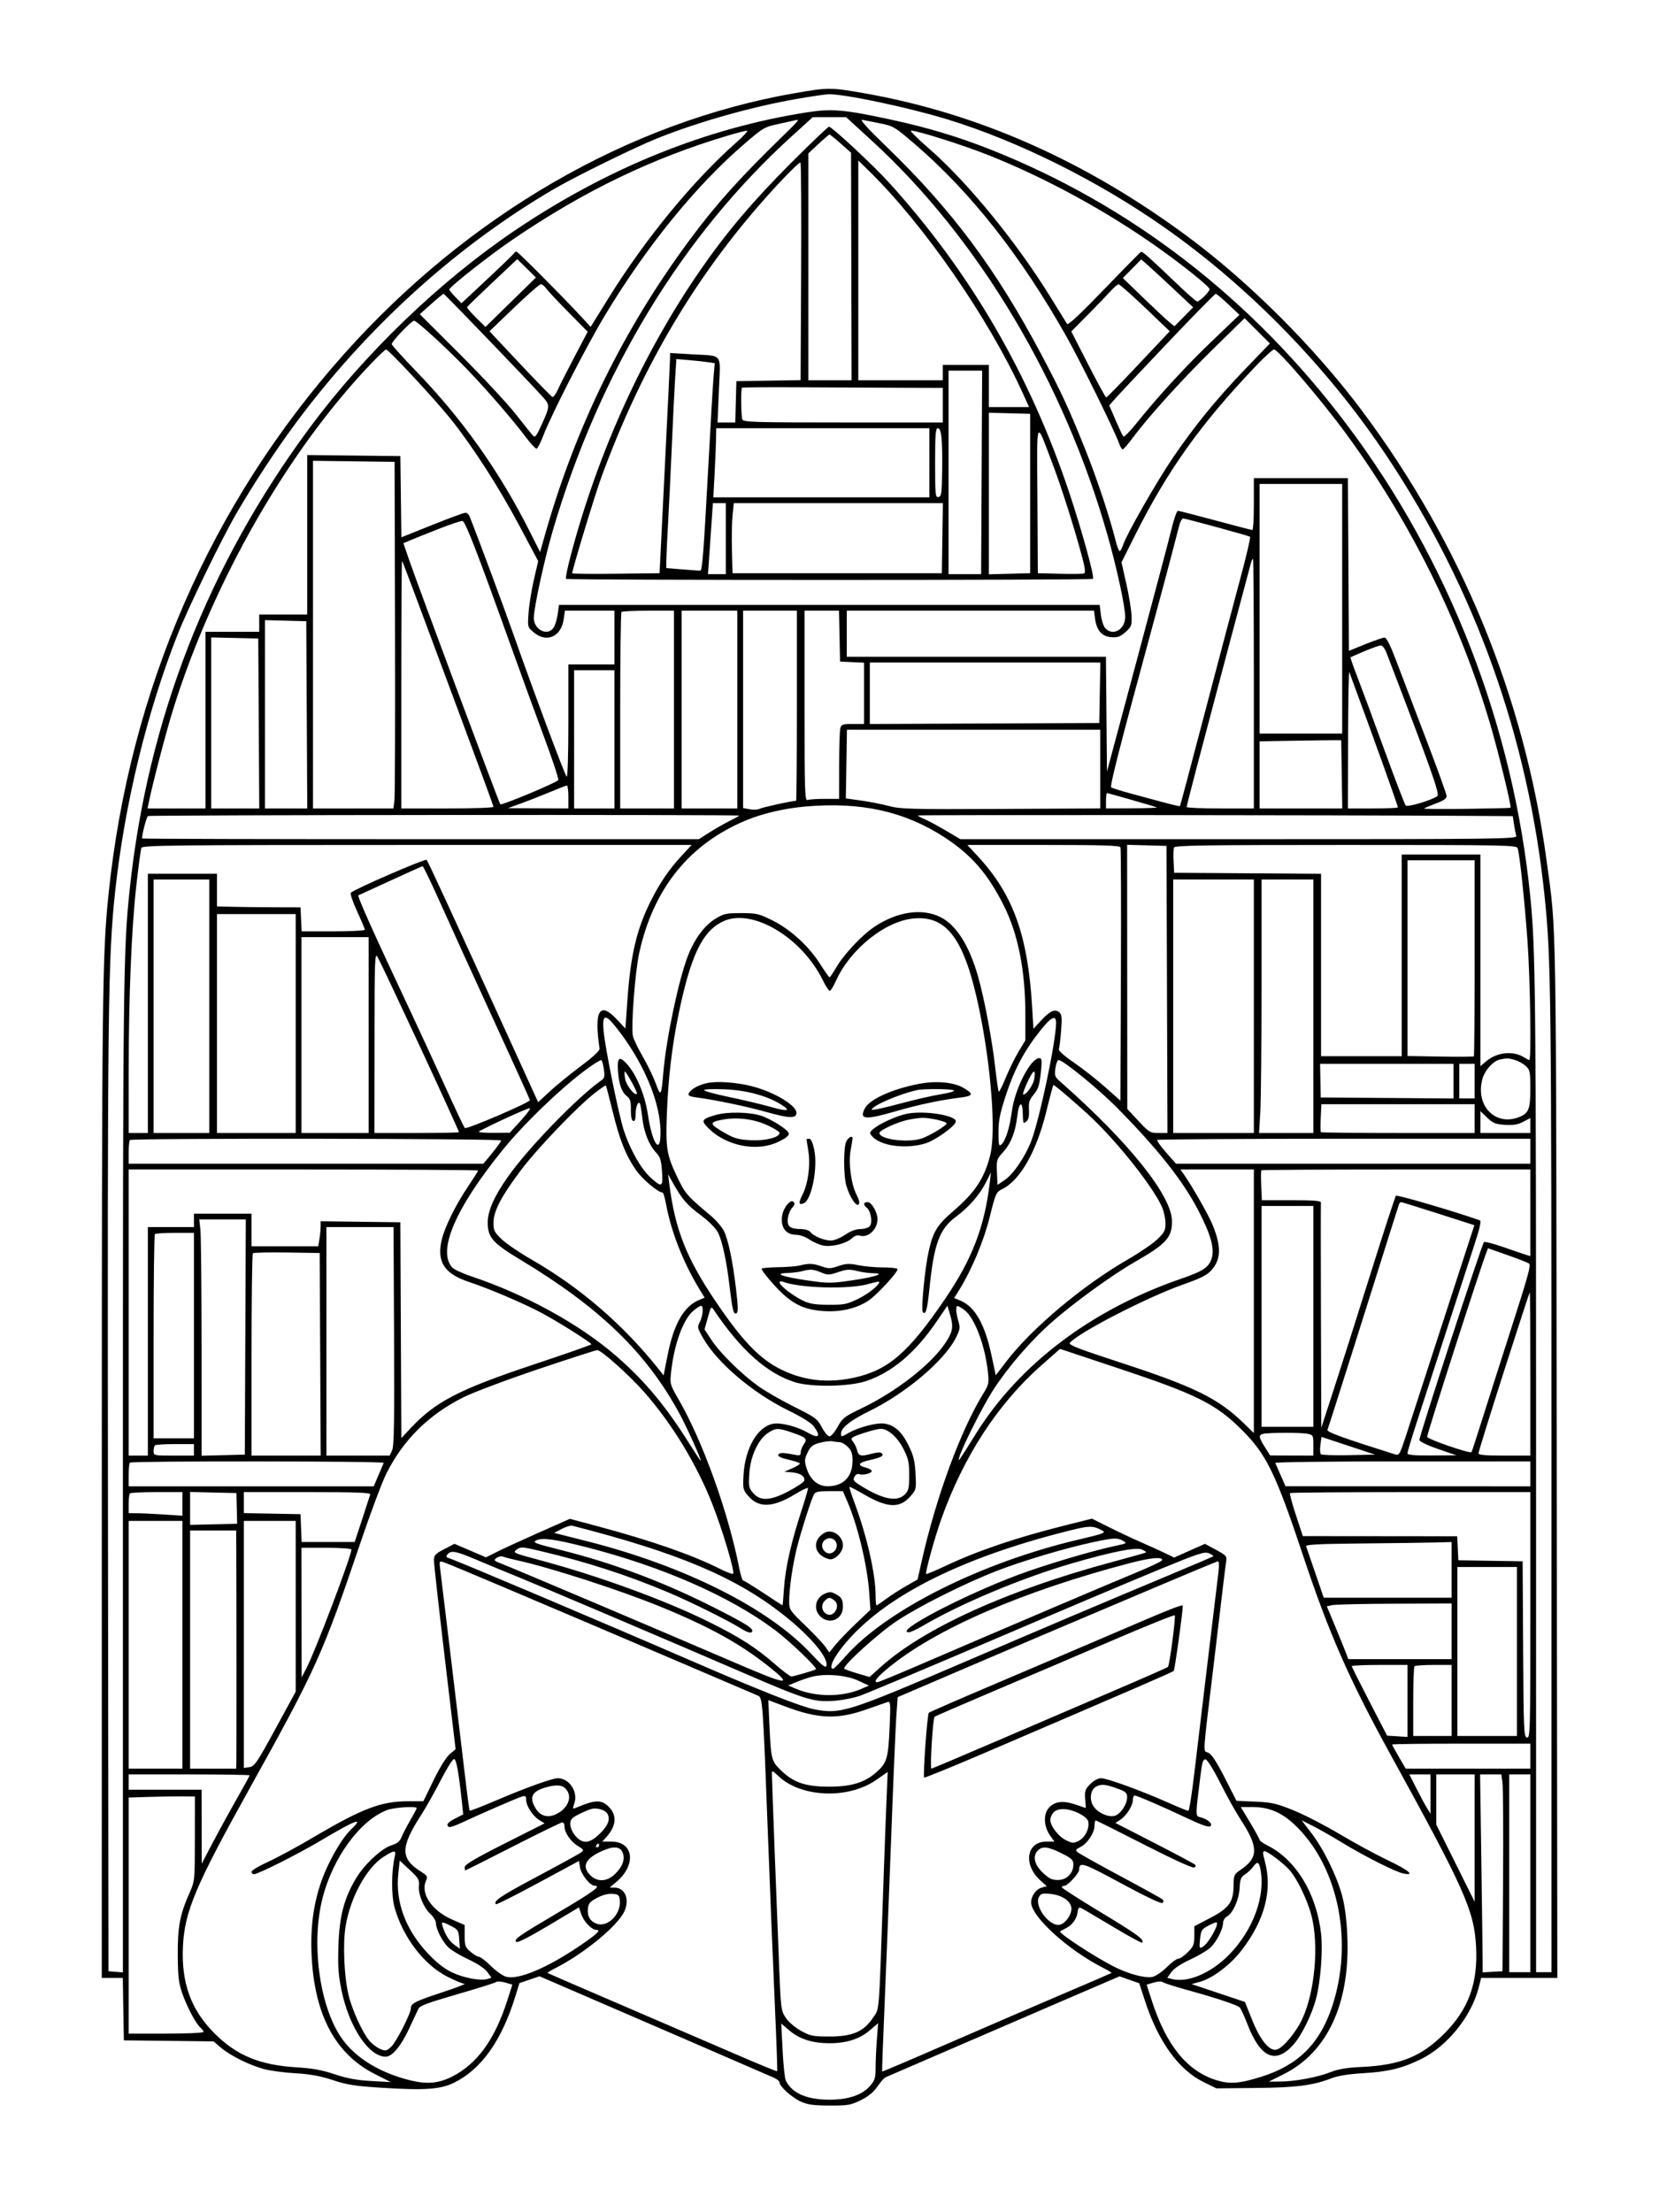 <svg xmlns="http://www.w3.org/2000/svg" width="864" height="1152" viewBox="0 0 864 1152" version="1.1">
	<path d="M 414 48.498 C 327.343 63.554, 243.712 111.965, 179.056 184.500 C 109.788 262.207, 67.572 359.039, 56.535 465.527 C 53.269 497.034, 53.038 517.257, 53.019 772.750 L 53 1030 58.475 1030 L 63.950 1030 64.225 1046.250 L 64.500 1062.500 87.863 1062.769 L 111.226 1063.037 115.099 1066.353 C 119.926 1070.484, 130.204 1075.555, 137.761 1077.533 C 140.917 1078.360, 148.225 1079.314, 154 1079.655 C 161.666 1080.106, 166.890 1081.065, 173.355 1083.206 C 180.698 1085.638, 184.969 1086.314, 198.355 1087.163 C 221.080 1088.603, 229.334 1088.050, 236.358 1084.613 C 250.643 1077.625, 261.211 1062.770, 268.390 1039.590 L 270.530 1032.681 275.745 1030.908 L 280.960 1029.135 288.730 1032.482 C 320.585 1046.204, 401.027 1081.021, 403.250 1082.049 C 404.762 1082.749, 406 1083.838, 406 1084.471 C 406 1086.518, 412.380 1092.255, 417 1094.362 C 420.599 1096.003, 423.603 1096.423, 432 1096.457 C 441.545 1096.496, 443.023 1096.243, 448.254 1093.675 C 452.219 1091.727, 454.928 1089.511, 456.969 1086.545 C 458.598 1084.178, 460.509 1082.006, 461.215 1081.720 C 461.922 1081.433, 474.650 1075.932, 489.500 1069.495 C 504.350 1063.059, 531.472 1051.351, 549.771 1043.478 L 583.042 1029.164 588.184 1030.975 L 593.325 1032.785 596.198 1041.643 C 603.139 1063.049, 613.754 1077.810, 626.815 1084.220 L 633.500 1087.500 654 1087.302 C 675.216 1087.097, 683.818 1085.986, 693.596 1082.187 C 696.752 1080.961, 702.443 1080.052, 709.565 1079.635 C 722.919 1078.853, 730.129 1077.127, 739.826 1072.393 C 753.696 1065.620, 766.200 1050.203, 770.070 1035.103 L 771.378 1030 791.215 1030 L 811.053 1030 810.730 760.250 C 810.382 469.526, 810.670 486.529, 805.435 448 C 793.879 362.960, 760.861 282.654, 709.020 213.498 C 684.591 180.911, 650.991 147.317, 619.176 123.670 C 565.729 83.944, 509.466 58.966, 449.904 48.518 C 432.707 45.501, 431.251 45.500, 414 48.498 M 415 51.507 C 391.596 55.590, 363.982 63.377, 342.500 71.953 C 330.775 76.634, 299.703 91.886, 288.347 98.534 C 237.564 128.264, 191.448 170.048, 154.275 220.014 C 143.844 234.035, 132.039 251.983, 123.040 267.500 C 115.317 280.816, 97.871 316.758, 92.459 330.500 C 76.504 371.015, 64.989 418.344, 60.011 463.870 C 56.266 498.114, 55.930 526.275, 56.220 781 L 56.500 1026.500 60.250 1026.810 L 64 1027.121 64.005 768.810 C 64.009 510.772, 64.196 494.759, 67.564 463 C 76.934 374.663, 108.404 294.068, 161.474 222.500 C 189.839 184.248, 228.712 146.795, 267.157 120.678 C 315.644 87.739, 367.460 66.712, 420.445 58.471 C 433.134 56.498, 439.829 57.075, 463.500 62.183 C 482.808 66.350, 498.691 71.094, 515.355 77.672 C 588.869 106.690, 652.070 155.469, 701.705 221.500 C 754.730 292.042, 788.122 378.091, 796.972 467 C 799.751 494.922, 799.976 517.420, 799.982 767.250 L 799.988 1027 803.994 1027 L 808 1027 807.990 771.250 C 807.981 516.027, 807.788 499.497, 804.446 467 C 795.915 384.058, 768.223 306.708, 722.365 237.737 C 691.782 191.738, 650.772 149.550, 606.353 118.390 C 571.774 94.133, 530.248 73.465, 493.370 62.156 C 473.225 55.978, 439.659 48.884, 431.500 49.080 C 429.850 49.120, 422.425 50.212, 415 51.507 M 412.404 70.889 C 355.261 122.711, 312.135 193.824, 287.937 276.129 C 283.587 290.926, 278.011 316.536, 278.004 321.750 C 277.996 328.029, 285.337 331.571, 288.369 326.750 C 289.147 325.512, 290.085 322.363, 290.453 319.750 L 291.123 315 431.922 315 L 572.721 315 573.330 320.137 C 573.664 322.963, 574.697 326.113, 575.624 327.137 C 579.555 331.481, 586.006 327.818, 585.992 321.250 C 585.981 315.894, 581.706 296.065, 576.898 279.071 C 554.239 198.967, 509.730 124.346, 454.280 73.497 L 440.652 61 431.980 61 L 423.308 61 412.404 70.889 M 414.500 62.557 C 413.950 62.712, 409.976 63.589, 405.669 64.506 C 398.103 66.116, 397.492 66.470, 387.669 74.923 C 362.459 96.617, 336.848 128.091, 315.187 164 C 305.471 180.105, 287.146 215.838, 282.902 226.952 C 281.559 230.469, 280.019 233.471, 279.480 233.624 C 278.941 233.777, 276.250 230.895, 273.500 227.221 C 267.030 218.576, 253.257 202.668, 243.333 192.377 C 232.699 181.350, 217.054 167, 215.666 167 C 214.328 167, 204 177.791, 204 179.189 C 204 179.717, 209.612 185.954, 216.472 193.049 C 240.948 218.364, 260.199 245.532, 276.121 277.231 L 281.279 287.500 283.681 279 C 299.695 222.340, 324.703 171.370, 359.483 124.500 C 372.954 106.347, 385.397 92.508, 407.936 70.611 C 415.796 62.975, 416.627 61.955, 414.500 62.557 M 461.976 76.673 C 495.849 109.445, 518.633 140.018, 542.111 184.201 C 552.573 203.891, 556.641 212.658, 565.027 233.592 C 571.325 249.314, 577.804 268.774, 581.061 281.750 C 581.785 284.637, 582.708 287, 583.111 287 C 583.515 287, 584.342 285.494, 584.950 283.653 C 586.806 278.028, 602.424 250.711, 610.902 238.259 C 622.185 221.689, 633.858 207.394, 648.618 192.074 L 661.345 178.863 654.762 172.281 L 648.180 165.699 632.442 181.099 C 616.200 196.992, 598.219 216.815, 590.126 227.750 C 587.582 231.187, 585.139 234, 584.698 234 C 584.257 234, 583.422 232.641, 582.843 230.980 C 580.578 224.482, 562.905 188.585, 555.483 175.407 C 531.988 133.689, 505.787 100.342, 477 75.522 C 465.806 65.870, 465.291 65.568, 457.500 64.073 C 454.200 63.439, 450.418 62.688, 449.095 62.403 C 447.463 62.051, 451.603 66.638, 461.976 76.673 M 411.580 85.250 C 391.913 104.957, 378.294 121.056, 364.845 140.500 C 334.837 183.882, 311.251 235.849, 297.114 289.730 C 295.508 295.852, 294.450 301.117, 294.764 301.430 C 295.509 302.176, 568.492 302.175, 569.238 301.429 C 570.121 300.546, 563.484 276.417, 557.017 257 C 536.457 195.268, 505.538 142.005, 463.066 95.155 C 454.845 86.087, 433.258 66, 431.734 66 C 431.215 66, 422.146 74.662, 411.580 85.250 M 379.500 70.481 C 339.683 82.299, 304.171 99.430, 267 124.751 C 254.842 133.033, 234 149.459, 234 150.759 C 234 151.114, 235.424 152.874, 237.165 154.670 L 240.330 157.936 253.915 145.218 C 261.387 138.223, 267.650 132.162, 267.833 131.750 C 268.017 131.338, 268.525 131, 268.963 131 C 269.719 131, 293.527 154.948, 303.123 165.361 L 307.602 170.221 317.051 155.006 C 336.084 124.358, 361.045 93.986, 383.486 74.169 C 387.328 70.776, 389.803 68.024, 388.986 68.053 C 388.169 68.082, 383.900 69.175, 379.500 70.481 M 483.756 77.320 C 503.542 94.484, 529.142 125.725, 546.737 154.179 C 551.267 161.506, 555.317 168.042, 555.737 168.705 C 556.241 169.501, 562.773 163.396, 574.994 150.705 C 585.165 140.142, 593.837 131.347, 594.265 131.160 C 595.009 130.834, 598.026 133.534, 615.038 149.750 C 619.221 153.738, 623.037 157, 623.517 157 C 624.818 157, 630.010 151.791, 629.934 150.563 C 629.853 149.248, 616.749 138.662, 603.770 129.425 C 576.540 110.046, 544.504 92.561, 514.339 80.614 C 501.264 75.435, 477.737 68, 474.426 68 C 473.648 68, 477.846 72.194, 483.756 77.320 M 426.250 74.974 L 421 79.872 421 138.936 L 421 198 432.250 197.999 L 443.500 197.999 443.361 138.757 L 443.223 79.515 437.861 74.769 C 434.913 72.158, 432.275 70.034, 432 70.049 C 431.725 70.064, 429.137 72.280, 426.250 74.974 M 404.005 97.183 C 364.070 140.558, 334.763 189.432, 313.080 248.815 C 309.729 257.994, 298 296.670, 298 298.543 C 298 298.815, 308.238 298.917, 320.750 298.769 L 343.500 298.500 346.175 244.500 C 347.646 214.800, 348.884 189, 348.925 187.166 L 349 183.831 360.250 184.497 C 376.867 185.480, 375.231 183.334, 374.410 203.085 L 373.706 220 378.319 220 L 382.932 220 383.216 209.250 L 383.500 198.500 400.226 198.226 L 416.951 197.952 417.226 141.726 C 417.377 110.802, 417.222 85.132, 416.883 84.683 C 416.544 84.234, 410.749 89.859, 404.005 97.183 M 447 140.784 L 447 198 469 198 L 491 198 491 194 L 491 190 503 190 L 515 190 515 201 L 515 212 525.475 212 L 535.950 212 532.419 204.250 C 514.819 165.621, 481.035 116.863, 452.587 89.034 L 447 83.568 447 140.784 M 256.441 147.141 C 249.323 153.845, 243.383 159.607, 243.241 159.944 C 243.098 160.281, 245.197 162.739, 247.904 165.406 L 252.828 170.255 265.974 157.378 L 279.120 144.500 274.251 139.726 L 269.382 134.951 256.441 147.141 M 589.558 139.941 L 584.779 144.793 595.752 155.395 C 601.788 161.226, 607.840 166.873, 609.203 167.945 L 611.680 169.894 616.529 164.970 L 621.378 160.047 611.439 150.693 C 605.973 145.548, 599.888 139.932, 597.919 138.213 L 594.337 135.089 589.558 139.941 M 267.688 160.250 L 254.924 172.500 270.838 189.459 C 279.591 198.786, 287.184 206.561, 287.711 206.737 C 288.239 206.913, 289.532 205.132, 290.585 202.780 C 291.638 200.428, 295.553 192.709, 299.284 185.628 L 306.067 172.752 295.994 162.542 C 290.454 156.927, 285.238 151.357, 284.404 150.166 C 283.569 148.975, 282.339 148, 281.669 148 C 280.999 148, 274.707 153.512, 267.688 160.250 M 578.193 151.805 C 576.374 153.837, 571.071 159.349, 566.409 164.054 L 557.931 172.609 566.716 189.783 C 571.547 199.229, 575.774 206.967, 576.108 206.979 C 576.443 206.991, 584.025 199.238, 592.957 189.750 L 609.197 172.500 596.373 160.250 C 589.320 153.512, 583.088 148.025, 582.525 148.055 C 581.961 148.085, 580.012 149.773, 578.193 151.805 M 224.566 158.315 L 218.631 163.625 239.608 184.563 C 251.145 196.078, 264.124 210, 268.450 215.500 C 272.776 221, 276.887 226.126, 277.584 226.891 C 278.636 228.044, 279.383 227.111, 281.961 221.425 C 286.425 211.581, 286.465 211.001, 282.946 207 C 277.283 200.561, 231.548 153, 231.020 153.002 C 230.734 153.003, 227.830 155.394, 224.566 158.315 M 608.854 177.750 C 595.921 191.363, 583.616 204.434, 581.510 206.798 L 577.681 211.096 581 218.798 C 582.826 223.034, 584.629 226.859, 585.008 227.298 C 585.387 227.737, 588.332 224.812, 591.553 220.798 C 603.238 206.238, 617.572 190.634, 631.390 177.431 L 645.500 163.950 639.703 158.475 C 636.515 155.464, 633.561 153, 633.138 153 C 632.716 153, 621.788 164.137, 608.854 177.750 M 192.879 189.750 C 149.732 235.020, 110.908 302.941, 90.133 369.500 C 86.613 380.775, 79.516 407.893, 77.504 417.750 L 76.841 421 91.921 421 L 107 421 107 375 L 107 329 121 329 L 135 329 135 324.500 L 135 320 147.500 320 L 160 320 160 278.482 L 160 236.964 184.250 237.232 L 208.500 237.500 208.770 258.654 L 209.039 279.808 225.012 273.404 C 233.796 269.882, 241.614 267, 242.385 267 C 243.156 267, 244.103 267.788, 244.491 268.750 C 248.529 278.772, 262.274 315.762, 267.994 332 C 278.212 361.007, 294.048 403.324, 295.107 404.450 C 295.632 405.009, 296 393.175, 296 375.700 L 296 346 308 346 L 320 346 320 332 L 320 318 307.114 318 L 294.227 318 293.533 322.626 C 292.179 331.659, 284.604 334.904, 277.947 329.302 C 274.749 326.611, 274.743 326.587, 275.279 319.052 C 275.574 314.899, 276.823 307.156, 278.054 301.846 L 280.292 292.193 270.526 273.846 C 259.667 253.447, 246.111 232.389, 234.573 218 C 226.406 207.815, 202.374 182, 201.060 182 C 200.623 182, 196.941 185.488, 192.879 189.750 M 654.385 190.250 C 625.589 220.360, 608.171 244.720, 591.167 278.665 L 584.071 292.831 586.599 304.052 C 587.989 310.223, 589.211 317.722, 589.313 320.715 C 589.485 325.724, 589.235 326.394, 586.174 329.132 C 583.440 331.578, 582.123 332.053, 578.774 331.804 C 573.845 331.436, 571.124 328.342, 570.295 322.163 L 569.737 318 505.368 318 L 441 318 441 330 L 441 342 508.485 342 L 575.971 342 576.235 371.900 L 576.500 401.801 592.224 343.150 C 600.873 310.893, 608.953 280.337, 610.180 275.250 C 611.407 270.163, 612.881 266.005, 613.456 266.010 C 614.030 266.016, 622.815 268.266, 632.978 271.010 C 643.141 273.755, 651.803 276, 652.228 276 C 652.653 276, 653 269.925, 653 262.500 L 653 249 677.490 249 L 701.980 249 702.240 293.964 L 702.500 338.928 711 335.481 C 715.675 333.585, 720.190 332.026, 721.034 332.017 C 722.082 332.005, 724.039 335.883, 727.209 344.250 C 729.761 350.988, 736.662 369.100, 742.543 384.500 C 748.424 399.900, 753.296 413.347, 753.368 414.383 C 753.467 415.799, 752.091 416.796, 747.809 418.407 C 744.679 419.585, 741.903 420.763, 741.640 421.024 C 741.378 421.286, 751.351 421.363, 763.803 421.195 C 776.255 421.028, 786.552 420.781, 786.686 420.648 C 787.252 420.081, 780.761 393.252, 776.495 378.531 C 761.005 325.070, 734.640 271.705, 701.137 226 C 687.965 208.030, 665.696 182, 663.495 182 C 662.824 182, 658.725 185.713, 654.385 190.250 M 351.624 196.735 C 351.274 202.106, 350.524 217.300, 349.958 230.500 C 349.392 243.700, 348.501 262.150, 347.979 271.500 C 347.456 280.850, 347.023 290.147, 347.015 292.160 L 347 295.820 355.490 296.528 C 360.160 296.917, 364.322 297.193, 364.740 297.141 C 365.757 297.015, 366.474 287.578, 368.929 242 C 370.070 220.825, 371.277 200.267, 371.613 196.316 L 372.223 189.132 368.861 188.617 C 367.013 188.334, 362.521 187.848, 358.880 187.536 L 352.260 186.971 351.624 196.735 M 494 246 L 494 299 502.483 299 L 510.965 299 511.233 246 L 511.500 193 502.750 193 L 494 193 494 246 M 386.418 201.917 C 385.766 202.567, 385.927 216.647, 386.607 218.418 C 387.150 219.832, 392.710 220, 439.107 220 L 491 220 491 211 L 491 202 468.750 201.929 C 456.512 201.890, 433.076 201.778, 416.668 201.679 C 400.260 201.581, 386.648 201.688, 386.418 201.917 M 515 257 L 515 299.068 525.750 298.784 L 536.500 298.500 536.500 257 L 536.500 215.500 525.750 215.216 L 515 214.932 515 257 M 540.283 260 L 540.500 298.500 551.939 298.785 C 558.230 298.941, 563.907 298.866, 564.555 298.617 C 565.410 298.289, 565.123 295.890, 563.503 289.833 C 559.330 274.229, 552.756 253.570, 547.969 241.021 C 539.285 218.254, 540.036 216.399, 540.283 260 M 372.905 228.750 C 372.853 231.912, 372.516 240.013, 372.155 246.751 L 371.500 259.002 427.750 259.001 L 484 259 484 241 L 484 223 428.500 223 L 373 223 372.905 228.750 M 487 241.073 C 487 257.749, 487.135 259.120, 488.750 258.806 C 490.303 258.504, 490.520 256.945, 490.674 244.983 C 490.884 228.721, 490.288 223, 488.386 223 C 487.256 223, 487 226.333, 487 241.073 M 163 330.480 L 163 421 183.939 421 L 204.877 421 205.415 416.750 C 205.711 414.413, 205.851 373.800, 205.726 326.500 L 205.500 240.500 184.250 240.230 L 163 239.960 163 330.480 M 656 317 L 656 382 677.500 382 L 699 382 699 317 L 699 252 677.500 252 L 656 252 656 317 M 370.606 271.750 C 370.239 277.113, 369.663 285.438, 369.326 290.250 L 368.713 299 373.357 299 L 378 299 378 280.500 L 378 262 374.637 262 L 371.274 262 370.606 271.750 M 381.518 268.250 C 381.165 271.688, 381.017 279.900, 381.188 286.500 L 381.500 298.500 436 298.500 L 490.500 298.500 490.773 280.250 L 491.045 262 436.602 262 L 382.159 262 381.518 268.250 M 614.111 273.750 C 609.602 291.254, 604.729 309.581, 598.488 332.500 C 583.370 388.018, 577.929 409.326, 578.703 409.989 C 579.142 410.365, 583.325 411.707, 588 412.972 C 592.675 414.238, 600.495 416.354, 605.379 417.674 C 610.262 418.995, 614.377 419.946, 614.522 419.788 C 614.668 419.630, 620.447 397.900, 627.365 371.500 C 634.283 345.100, 642.590 313.699, 645.826 301.719 C 649.061 289.739, 651.396 279.745, 651.015 279.509 C 649.989 278.875, 617.482 270, 616.186 270 C 615.576 270, 614.642 271.688, 614.111 273.750 M 228.500 275.415 C 222.450 277.797, 215.831 280.448, 213.790 281.305 L 210.081 282.864 212.936 291.182 C 217.408 304.208, 259.849 417.979, 260.555 418.831 C 261.165 419.568, 290.267 407.407, 290.733 406.221 C 291.010 405.518, 287.755 395.618, 283.501 384.221 C 279.246 372.824, 271.335 351.125, 265.920 336 C 248.861 288.350, 242.347 271.511, 240.889 271.292 C 240.125 271.177, 234.550 273.033, 228.500 275.415 M 651.598 292.750 C 651.065 294.491, 632.938 362.790, 623.134 400 C 620.308 410.725, 617.997 419.837, 617.998 420.250 C 617.999 420.663, 625.875 421, 635.500 421 L 653 421 653 356 C 653 320.250, 652.805 291, 652.567 291 C 652.329 291, 651.893 291.788, 651.598 292.750 M 209 356.333 L 209 421 233 421 C 246.200 421, 257 420.621, 257 420.159 C 257 419.696, 248.882 397.534, 238.961 370.909 C 229.039 344.284, 218.407 315.750, 215.334 307.500 C 212.260 299.250, 209.578 292.313, 209.373 292.083 C 209.168 291.854, 209 320.767, 209 356.333 M 323.667 318.667 C 323.300 319.033, 323 342.208, 323 370.167 L 323 421 337 421 L 351 421 351 369.500 L 351 318 337.667 318 C 330.333 318, 324.033 318.300, 323.667 318.667 M 355 369.500 L 355 421 369.500 421 L 384 421 384 369.500 L 384 318 369.500 318 L 355 318 355 369.500 M 387 369.389 L 387 420.777 390.486 421.431 C 392.403 421.791, 394.782 421.652, 395.773 421.122 C 397.159 420.380, 412.606 417, 414.610 417 C 414.825 417, 415 394.725, 415 367.500 L 415 318 401 318 L 387 318 387 369.389 M 419 367.607 C 419 412.431, 419.153 417.155, 420.582 416.607 C 421.452 416.273, 425.502 416, 429.582 416 L 437 416 437.014 398.750 C 437.021 389.262, 437.299 380.488, 437.630 379.250 C 438.169 377.240, 438.861 377, 444.117 377 L 450 377 450 361.048 L 450 345.095 443.750 344.798 L 437.500 344.500 437.221 331.250 L 436.942 318 427.971 318 L 419 318 419 367.607 M 138 371.966 L 138 421 149.010 421 L 160.019 421 159.760 372.250 L 159.500 323.500 148.750 323.216 L 138 322.932 138 371.966 M 110 376.469 L 110 421 122.510 421 L 135.021 421 134.760 376.750 L 134.500 332.500 122.250 332.219 L 110 331.938 110 376.469 M 710.560 339.131 C 706.742 340.735, 703.494 342.172, 703.341 342.325 C 703.189 342.478, 704.799 347.080, 706.921 352.551 C 709.042 358.023, 715.363 375.100, 720.967 390.500 C 726.571 405.900, 731.580 418.937, 732.098 419.470 C 733.063 420.464, 745.657 416.718, 748.540 414.579 C 749.937 413.542, 745.579 401.244, 722.198 340.250 C 721.211 337.675, 719.964 336.042, 719.034 336.108 C 718.190 336.167, 714.377 337.528, 710.560 339.131 M 453 361.008 L 453 377.016 512.750 376.758 L 572.500 376.500 572.775 360.750 L 573.051 345 513.025 345 L 453 345 453 361.008 M 299 385 L 299 421 309.500 421 L 320 421 320 385 L 320 349 309.500 349 L 299 349 299 385 M 702.079 384.750 L 702 421 715 421 C 722.150 421, 728 420.745, 728 420.434 C 728 419.404, 714.356 381.399, 702.714 350 C 702.408 349.175, 702.122 364.813, 702.079 384.750 M 440.794 397.885 L 440.500 415.769 448.562 416.896 C 452.997 417.516, 459.522 418.805, 463.062 419.761 C 468.852 421.325, 474.712 421.474, 521.250 421.241 L 573 420.982 573 400.491 L 573 380 507.044 380 L 441.087 380 440.794 397.885 M 674.750 385.729 L 656 386.044 656 403.522 L 656 421 677.523 421 L 699.046 421 698.773 403.250 L 698.500 385.500 696 385.457 C 694.625 385.433, 685.063 385.555, 674.750 385.729 M 286 412.631 C 281.325 414.581, 274.575 417.228, 271 418.513 L 264.500 420.851 280.250 420.926 L 296 421 296 415 C 296 411.700, 295.663 409.020, 295.250 409.043 C 294.837 409.067, 290.675 410.682, 286 412.631 M 576 417 L 576 421 589.750 420.921 C 597.313 420.878, 603.050 420.663, 602.500 420.444 C 600.923 419.817, 577.157 413, 576.547 413 C 576.246 413, 576 414.800, 576 417 M 419.487 419.991 C 408.705 420.937, 397.356 423.554, 388.877 427.051 C 359.084 439.336, 340.262 462.627, 332.879 496.343 C 330.744 506.090, 328.571 534.767, 329.609 539.500 C 329.971 541.150, 332.281 545.969, 334.744 550.209 C 337.207 554.448, 340.254 560.748, 341.515 564.209 C 344.113 571.337, 344.426 570.884, 345.462 558.500 C 346.911 541.172, 353.411 510.255, 358.205 497.893 C 361.646 489.019, 366.811 481.984, 372.422 478.530 C 376.903 475.771, 378.115 475.500, 385.973 475.500 C 393.916 475.500, 395.203 475.796, 402.117 479.213 C 411.517 483.859, 421.096 492.563, 427 501.824 C 429.475 505.706, 431.725 508.900, 432 508.921 C 432.275 508.943, 433.850 506.641, 435.500 503.807 C 439.538 496.870, 448.912 486.917, 455.564 482.501 C 467.325 474.694, 480.257 472.832, 489.773 477.574 C 498.046 481.697, 504.805 492.381, 509.396 508.592 C 512.689 520.218, 516.687 541.500, 518.351 556.255 C 519.080 562.720, 519.889 568.223, 520.150 568.483 C 520.411 568.744, 522.053 565.462, 523.800 561.190 C 525.546 556.918, 528.556 550.799, 530.488 547.591 L 534 541.758 533.994 528.129 C 533.984 505.343, 530.219 486.385, 522.746 471.500 C 514.520 455.112, 505.912 445.180, 492.149 436.195 C 471.206 422.521, 448.458 417.448, 419.487 419.991 M 77.079 424.951 C 76.281 425.444, 74 434.100, 74 436.636 C 74 436.836, 139.241 437, 218.981 437 L 363.961 437 369.231 433.637 C 372.129 431.787, 376.862 429.079, 379.750 427.620 C 382.637 426.160, 385 424.857, 385 424.724 C 385 424.140, 78.026 424.366, 77.079 424.951 M 478 424.652 C 478 424.899, 479.566 425.756, 481.479 426.556 C 483.393 427.355, 488.380 430.032, 492.562 432.505 L 500.165 437 645.150 437 C 782.752 437, 790.110 436.911, 789.640 435.250 C 789.369 434.288, 788.849 431.587, 788.485 429.250 L 787.824 425 766.162 424.859 C 700.013 424.429, 478 424.269, 478 424.652 M 73.629 441.525 C 73.307 442.363, 72.140 451.026, 71.035 460.775 C 68.483 483.285, 67.022 518.866, 67.009 558.750 L 67 590 72 590 L 77 590 77 522.500 L 77 455 95 455 L 113 455 113 463.500 L 113 472 120.750 472.209 C 125.013 472.324, 134.800 472.436, 142.500 472.459 L 156.500 472.500 156.798 478.750 L 157.095 485 173.548 485 C 182.596 485, 190 484.613, 190 484.140 C 190 483.667, 188.174 479.328, 185.943 474.497 C 183.711 469.667, 182.258 465.342, 182.714 464.886 C 184.603 462.997, 221.426 447.026, 222.172 447.772 C 222.900 448.500, 235.405 475.607, 269.210 549.736 L 280.263 573.972 286.381 568.301 C 289.747 565.182, 297 559.268, 302.500 555.160 C 308.766 550.480, 312.410 547.095, 312.259 546.096 C 309.267 526.305, 312.248 521.212, 321.214 530.797 L 325.701 535.594 326.814 520.037 C 328.444 497.250, 331.606 483.881, 338.767 469.500 C 343.515 459.965, 348.398 452.764, 354.818 445.830 L 360.215 440 217.215 440 C 89.993 440, 74.149 440.168, 73.629 441.525 M 509.254 445.908 C 527.679 465.808, 535.325 487.083, 537.544 524.618 L 538.201 535.737 542.193 531.407 C 546.753 526.460, 549.411 525.266, 551.678 527.148 C 552.987 528.234, 553.151 529.872, 552.630 536.647 C 552.284 541.150, 551.762 545.456, 551.471 546.216 C 551.125 547.115, 553.833 549.582, 559.220 553.275 C 563.774 556.397, 571.100 562.151, 575.500 566.063 L 583.500 573.174 583.759 507.837 C 583.902 471.902, 583.803 441.938, 583.540 441.250 C 583.169 440.279, 574.214 440, 543.424 440 L 503.785 440 509.254 445.908 M 587.044 508.715 L 587.089 577.500 592.919 583.750 C 598.448 589.678, 598.987 590, 603.381 590 L 608.013 590 607.756 515.250 L 607.500 440.500 597.250 440.215 L 587 439.930 587.044 508.715 M 611.415 441.362 C 611.127 442.111, 611.029 445.374, 611.196 448.612 L 611.500 454.500 649.750 454.762 L 688 455.024 688 502.512 L 688 550 709 550 L 730 550 730 497.500 L 730 445 750.500 445 L 771 445 771 500.089 L 771 555.178 774.045 552.615 C 779.654 547.896, 788.080 547.032, 793.715 550.598 C 794.933 551.369, 796.170 552, 796.465 552 C 797.575 552, 796.925 509.683, 795.512 490 C 794.043 469.530, 791.459 445.059, 790.416 441.750 C 789.897 440.101, 784.752 440, 700.901 440 C 626.752 440, 611.850 440.227, 611.415 441.362 M 733 498.954 L 733 549.909 750.086 550.204 C 759.483 550.367, 767.358 550.312, 767.586 550.083 C 767.814 549.854, 768 526.792, 768 498.833 L 768 448 750.500 448 L 733 448 733 498.954 M 203.500 458.518 C 194.700 462.578, 187.131 466.045, 186.681 466.223 C 185.902 466.530, 194.233 485.122, 213.469 526 C 218.257 536.175, 226.460 553.950, 231.698 565.500 C 236.935 577.050, 241.604 586.911, 242.073 587.413 C 242.896 588.294, 275.891 574.170, 275.965 572.906 C 275.984 572.579, 267.743 554.354, 257.652 532.406 C 247.560 510.458, 235.123 483.163, 230.013 471.750 C 224.903 460.337, 220.448 451.031, 220.111 451.068 C 219.775 451.106, 212.300 454.458, 203.500 458.518 M 80 524 L 80 590 94.500 590 L 109 590 109 524 L 109 458 94.500 458 L 80 458 80 524 M 611 524 L 611 590 632 590 L 653 590 653 524 L 653 458 632 458 L 611 458 611 524 M 657 513.344 C 657 543.784, 656.707 573.484, 656.348 579.344 L 655.696 590 669.848 590 L 684 590 684 524 L 684 458 670.500 458 L 657 458 657 513.344 M 113 533 L 113 590 133.500 590 L 154 590 154 533 L 154 476 133.500 476 L 113 476 113 533 M 376.500 479.837 C 365.585 485.074, 359.551 497.891, 353.121 529.500 C 349.949 545.095, 347.983 562.053, 347.313 579.619 C 346.606 598.105, 347.168 601.452, 353.009 613.589 C 356.866 621.604, 357.911 622.795, 369.874 632.818 C 372.709 635.193, 375.893 638.831, 376.950 640.903 C 379.232 645.374, 381.570 656.480, 383.314 671.131 C 384.582 681.782, 384.532 684, 383.025 684 C 381.916 684, 381.283 681.094, 379.973 670 C 378.396 656.634, 376.159 646.233, 373.919 641.841 C 372.774 639.598, 369.230 636.016, 365.122 632.952 C 357.865 627.538, 355.325 624.632, 350.743 616.500 L 347.926 611.500 348.561 616.500 C 351.546 640.026, 357.339 654.825, 372.242 677 C 386.648 698.434, 395.790 707.916, 407.393 713.455 C 418.993 718.994, 431.089 720.324, 444.335 717.517 C 462.437 713.682, 473.074 704.543, 492.198 676.393 C 506.286 655.658, 512.726 638.926, 515.446 616 L 516.099 610.500 513.505 615.660 C 510.281 622.072, 504.475 628.747, 497.958 633.531 C 489.245 639.927, 486.393 647.681, 483.995 671.500 C 482.926 682.121, 481.963 685.367, 480.556 683.091 C 479.622 681.579, 481.735 660.071, 483.656 651.556 C 485.947 641.396, 488.087 637.879, 496.244 630.866 C 507.832 620.902, 512.528 613.856, 515.660 601.735 C 518.779 589.662, 516.246 555.787, 509.959 525.500 C 502.444 489.296, 493.343 476.694, 475.856 478.279 C 461.027 479.624, 442.740 494.292, 435.375 510.750 C 434.083 513.638, 432.622 516, 432.130 516 C 431.638 516, 430.039 513.556, 428.578 510.569 C 417.512 487.952, 391.535 472.622, 376.500 479.837 M 157 539 L 157 590 174.500 590 L 192 590 192 539 L 192 488 174.500 488 L 157 488 157 539 M 195.040 542.750 L 195 590 217 590 C 229.100 590, 239 589.807, 239 589.571 C 239 588.426, 200.336 505.158, 196.713 498.500 C 195.183 495.689, 195.078 498.473, 195.040 542.750 M 314.344 536.794 C 315.220 546.213, 322.334 581.115, 324.987 589 C 328.340 598.968, 333.761 608.525, 338.588 612.974 C 344.742 618.647, 345.365 618.340, 344.764 609.940 C 344.347 604.115, 343.808 602.408, 341.683 600.190 C 338.011 596.355, 335.309 589.526, 334.484 582 C 334.093 578.425, 333.542 575.114, 333.261 574.643 C 332.341 573.100, 331.031 576.418, 331.015 580.333 C 331.005 582.958, 330.606 584.031, 329.750 583.736 C 328.947 583.459, 328.521 581.374, 328.559 577.903 C 328.608 573.461, 328.221 572.186, 326.382 570.734 C 323.664 568.589, 322.223 564.286, 321.810 557.087 C 321.446 550.722, 322.561 549.870, 326.200 553.734 C 331.263 559.109, 335.838 569.933, 337.376 580.176 C 339.715 595.742, 344 601.884, 344 589.671 C 344 573.730, 334.868 552.389, 320.283 534.250 C 315.090 527.791, 313.568 528.444, 314.344 536.794 M 541.718 536.750 C 533.491 547.096, 528.267 556.883, 523.943 570.052 C 520.753 579.766, 520 583.509, 520 589.652 C 520 596.165, 520.206 597.074, 521.447 596.044 C 523.637 594.226, 525.830 587.375, 526.947 578.862 C 528.515 566.910, 536.728 551, 541.329 551 C 542.422 551, 542.655 552.107, 542.329 555.750 C 541.519 564.796, 540.908 566.956, 538.275 570.085 C 536.113 572.655, 535.675 574.089, 535.880 577.938 C 536.054 581.229, 535.658 583.039, 534.565 583.946 C 532.843 585.376, 532.825 585.334, 532.634 579.268 C 532.431 572.856, 530.594 574.115, 529.787 581.219 C 528.846 589.497, 526.482 595.460, 522.311 600.077 C 519.067 603.668, 518.919 604.161, 519.203 610.441 L 519.500 617.034 523.330 614.426 C 527.793 611.388, 534.018 602.205, 537.078 594.146 C 541.499 582.501, 550 542.057, 550 532.667 C 550 528.272, 547.466 529.521, 541.718 536.750 M 781.286 551.701 C 777.714 552.393, 773.264 557.306, 772.018 561.933 C 768.246 575.941, 778.980 586.796, 791.452 581.585 C 796.196 579.602, 797 577.451, 797 566.740 C 797 558.187, 796.791 557.152, 794.660 555.150 C 793.373 553.941, 790.789 552.513, 788.917 551.976 C 785.430 550.976, 785.093 550.964, 781.286 551.701 M 308.482 554.675 C 295.834 563.172, 274.129 583.660, 262.054 598.500 C 237.305 628.916, 227.635 651.309, 235.498 659.997 C 236.451 661.051, 240.885 663.130, 245.351 664.617 C 273.755 674.076, 302.150 689.725, 321.320 706.485 C 336.117 719.421, 346.808 732.308, 359.415 752.403 C 362.487 757.299, 365 761.051, 365 760.741 C 365 759.363, 357.505 742.806, 353.800 736 C 336.532 704.277, 312.320 680.870, 271.105 656.053 C 256.529 647.276, 254 644.400, 254.001 636.602 C 254.002 630.482, 257.431 622.784, 264.738 612.500 C 275.509 597.340, 300.904 571.185, 313.242 562.543 C 314.851 561.416, 315.044 560.478, 314.463 556.602 C 314.083 554.071, 313.478 552, 313.119 552 C 312.759 552, 310.672 553.204, 308.482 554.675 M 549.655 556.250 C 549.099 560.135, 549.323 560.744, 552.273 563.343 C 587.988 594.806, 610.405 622.845, 610.365 636 C 610.339 644.563, 607.419 647.742, 590.817 657.277 C 579.152 663.977, 559.529 678.191, 548.070 688.241 C 536.946 697.997, 525.087 711.707, 517.139 724 C 511.820 732.227, 500.924 753.905, 499.547 759 C 498.809 761.730, 498.781 761.771, 508.317 746.500 C 530.883 710.367, 568.520 681.951, 615.045 665.920 C 626.765 661.882, 629.637 659.945, 631.089 655.098 C 632.574 650.141, 630.523 642.813, 624.240 630.621 C 616.247 615.111, 603.040 598.394, 581.780 576.875 C 572.012 566.988, 553.643 552, 551.294 552 C 550.727 552, 549.990 553.913, 549.655 556.250 M 687.665 562.750 L 687.830 571.500 722.415 571.763 L 757 572.026 757 563.013 L 757 554 722.250 554 L 687.500 553.999 687.665 562.750 M 760 563 L 760 572 764 572 L 768 572 768 563 L 768 554 764 554 L 760 554 760 563 M 325.546 561.750 C 326.130 565.188, 330.537 570.796, 331.723 569.611 C 332.244 569.090, 326.187 558, 325.381 558 C 325.122 558, 325.196 559.688, 325.546 561.750 M 537.324 559.250 C 535.315 562.415, 532.173 570, 532.872 570 C 534.668 570, 538.122 565.023, 538.670 561.643 C 539.273 557.931, 538.751 557.003, 537.324 559.250 M 368.310 563.991 C 363.674 564.969, 359.454 567.375, 358.636 569.507 C 358.246 570.523, 359.359 571.054, 362.802 571.497 C 372.300 572.717, 388.786 576.155, 399.278 579.103 C 410.670 582.304, 414.290 582.496, 414.779 579.926 C 415.518 576.047, 403.589 568.720, 391.500 565.627 C 383.593 563.603, 373.515 562.893, 368.310 563.991 M 478.500 564.433 C 464.584 567.124, 452.844 572.467, 450.380 577.231 C 447.351 583.090, 450.491 583.338, 466.992 578.543 C 478.520 575.193, 489.853 572.817, 500.800 571.457 C 506.967 570.691, 507.115 569.478, 501.427 566.321 C 496.293 563.473, 487.298 562.732, 478.500 564.433 M 309.883 569.105 C 300.640 576.269, 279.818 598.008, 271.192 609.500 C 260.967 623.122, 257 630.750, 257 636.791 C 257 640.765, 257.482 641.722, 261.333 645.382 C 263.715 647.647, 270.632 652.352, 276.703 655.838 C 302.429 670.611, 325.181 690.305, 343.743 713.866 L 345.607 716.233 347.679 705.729 C 350.890 689.445, 356.134 680.258, 364.102 676.958 L 366.975 675.768 364.439 671.634 C 356.119 658.074, 349.593 641.630, 347.023 627.750 C 346.336 624.038, 345.452 621, 345.058 621 C 342.672 621, 334.318 613.886, 331.046 609.067 C 325.690 601.180, 322.714 593.627, 319.002 578.500 C 317.248 571.350, 315.690 565.372, 315.539 565.216 C 315.389 565.060, 312.843 566.810, 309.883 569.105 M 545.062 578.250 C 539.864 599.630, 531.327 614.686, 521.782 619.309 C 518.808 620.749, 518.464 621.532, 515.466 633.666 C 512.382 646.150, 506.065 661.252, 499.549 671.720 L 496.922 675.941 500.227 677.321 C 507.754 680.467, 512.927 689.598, 516.383 705.842 L 518.582 716.183 524.241 708.795 C 537.340 691.694, 563.964 669.338, 587.115 656 C 593.320 652.425, 600.333 647.647, 602.699 645.382 C 606.499 641.743, 606.997 640.752, 606.978 636.882 C 606.966 634.472, 606.104 630.624, 605.063 628.331 C 600.373 618.001, 583.043 596.008, 568.863 582.390 C 562.756 576.526, 549.345 565, 548.628 565 C 548.438 565, 546.833 570.962, 545.062 578.250 M 366.709 567.601 C 366.274 568.048, 371.899 569.649, 379.209 571.157 C 386.519 572.665, 396.438 575.017, 401.250 576.383 C 410.478 579.002, 412.255 578.557, 406.579 575.049 C 399.441 570.637, 389.017 567.805, 378 567.284 C 372.225 567.010, 367.144 567.153, 366.709 567.601 M 477.500 567.680 C 468.078 569.788, 454 575.899, 454 577.879 C 454 578.317, 460.387 576.951, 468.193 574.845 C 476 572.739, 485.882 570.465, 490.155 569.793 C 494.580 569.097, 497.402 568.239, 496.712 567.801 C 495.445 566.996, 480.964 566.904, 477.500 567.680 M 687.832 582.088 C 687.649 585.986, 687.688 589.361, 687.917 589.588 C 688.146 589.814, 706.258 590, 728.167 590 L 768 590 768 582.500 L 768 575 728.082 575 L 688.164 575 687.832 582.088 M 262.324 582.837 C 255.627 585.962, 249.815 588.852, 249.407 589.259 C 249 589.667, 252.454 589.968, 257.083 589.929 L 265.500 589.857 271.362 583.429 C 274.586 579.893, 276.611 577.035, 275.862 577.077 C 275.113 577.120, 269.021 579.711, 262.324 582.837 M 373.009 580.548 C 365.753 582.576, 365.087 583.391, 368.063 586.606 C 377.402 596.696, 393.986 600.177, 405.614 594.488 C 409.422 592.625, 411.011 591.294, 410.791 590.152 C 410.424 588.250, 401.181 582.463, 396.014 580.901 C 389.917 579.058, 378.941 578.890, 373.009 580.548 M 472.176 580.007 C 466.941 581.114, 458.405 584.964, 455.032 587.740 C 452.817 589.563, 452.715 589.952, 454.032 591.544 C 458.311 596.713, 471.401 598.555, 481.834 595.457 C 486.834 593.972, 496.878 586.894, 497.758 584.236 C 498.846 580.948, 481.382 578.061, 472.176 580.007 M 771 584.304 L 771 590 784 590 L 797 590 797 586.108 L 797 582.216 793.250 584.173 C 790.432 585.644, 788.068 586.037, 783.739 585.751 C 778.810 585.426, 777.474 584.882, 774.489 581.989 L 771 578.608 771 584.304 M 376.652 582.999 C 369.025 584.357, 369.153 585.224, 377.700 590.114 C 382.375 592.789, 384.673 593.423, 390.929 593.762 C 398.602 594.178, 406 592.299, 406 589.934 C 406 589.363, 403.188 587.592, 399.750 586 C 392.752 582.760, 384.221 581.651, 376.652 582.999 M 473.176 583.070 C 467.632 584.161, 458 588.557, 458 589.996 C 458 593.361, 472.997 595.281, 480.101 592.825 C 484.358 591.353, 493 586.109, 493 584.997 C 493 583.993, 483.974 581.956, 480.201 582.110 C 478.715 582.170, 475.554 582.602, 473.176 583.070 M 440.814 594.250 C 439.224 597.097, 439.216 612.101, 440.801 617.500 C 442.497 623.276, 445.898 628.502, 447.148 627.252 C 447.834 626.566, 447.489 624.919, 446.084 622.164 C 443.229 616.569, 441.767 605.503, 443.013 598.931 C 443.556 596.069, 444 593.338, 444 592.864 C 444 591.183, 442.053 592.031, 440.814 594.250 M 67.667 593.667 C 67.300 594.033, 67 596.958, 67 600.167 L 67 606 159.378 606 L 251.755 606 256.378 600.385 C 258.920 597.297, 261 594.372, 261 593.885 C 261 592.863, 68.688 592.645, 67.667 593.667 M 420.006 593.250 C 420.009 593.388, 420.452 596.187, 420.990 599.472 C 422.170 606.683, 420.843 616.426, 417.893 622.210 C 415.741 626.429, 415.906 627.634, 418.502 626.638 C 422.671 625.038, 426.016 608.212, 424.049 598.736 C 423.270 594.986, 422.363 593, 421.429 593 C 420.643 593, 420.003 593.112, 420.006 593.250 M 602.713 593.620 C 602.372 593.961, 604.422 596.886, 607.269 600.120 L 612.445 606 704.722 606 L 797 606 797 599.500 L 797 593 700.167 593 C 646.908 593, 603.054 593.279, 602.713 593.620 M 67 683.500 L 67 758 72 758 L 77 758 77 698.500 L 77 639 89 639 L 101 639 101 635.500 L 101 632 116 632 L 131 632 131 640.500 L 131 649 148.369 649 L 165.738 649 166.358 645.250 C 166.699 643.188, 166.983 640.253, 166.989 638.730 L 167 635.959 187.750 636.230 L 208.500 636.500 208.758 692.698 L 209.017 748.897 213.758 743.820 C 226.817 729.839, 239.087 723.499, 278.464 710.385 C 294.709 704.976, 307.998 700.313, 307.995 700.025 C 307.988 699.251, 291.659 688.913, 283 684.200 C 273.746 679.162, 255.244 671.222, 244.294 667.588 C 231.439 663.323, 227.382 657.127, 230.009 645.777 C 231.568 639.043, 237.298 627.433, 243.863 617.703 C 246.688 613.516, 249 609.845, 249 609.545 C 249 609.245, 208.050 609, 158 609 L 67 609 67 683.500 M 616.343 611.250 C 620.753 617.505, 629.408 632.659, 631.476 637.748 C 636.106 649.143, 635.967 655.690, 630.974 661.377 C 628.664 664.007, 625.540 665.595, 616.177 668.897 C 597.449 675.500, 561.599 693.959, 557.195 699.265 C 556.307 700.335, 561.562 702.378, 584.296 709.801 C 622.044 722.126, 634.493 728.268, 647.662 741.067 L 653 746.256 653 677.628 L 653 609 633.878 609 L 614.756 609 616.343 611.250 M 656.917 609.412 C 656.688 609.639, 656.648 613.239, 656.829 617.412 L 657.158 625 672.623 625 C 684.415 625, 688.049 625.297, 687.925 626.250 C 687.836 626.938, 687.842 653.600, 687.939 685.500 L 688.115 743.500 694.472 724 C 697.969 713.275, 706.548 686.275, 713.537 664 C 720.526 641.725, 726.587 623.125, 727.006 622.667 C 727.571 622.047, 757.067 630.695, 770.694 635.475 C 771.531 635.769, 770.731 639.421, 768.015 647.697 C 765.885 654.189, 759.188 674.800, 753.132 693.500 C 747.076 712.200, 740.072 733.800, 737.567 741.500 C 735.063 749.200, 733.011 756.063, 733.007 756.750 C 733.002 757.689, 736.171 757.980, 745.750 757.921 L 758.500 757.843 749 754.588 C 743.498 752.703, 739.382 750.725, 739.220 749.889 C 738.931 748.404, 771.669 648.043, 772.844 646.813 C 773.205 646.435, 777.775 647.613, 783 649.430 C 788.225 651.247, 793.513 653.049, 794.750 653.434 L 797 654.135 797 631.567 L 797 609 727.167 609 C 688.758 609, 657.146 609.185, 656.917 609.412 M 410.129 627.092 C 408.972 628.334, 407.752 630.807, 407.417 632.588 C 406.249 638.815, 409.107 643, 414.527 643 C 416.478 643, 419.455 644.047, 421.556 645.474 C 423.561 646.834, 426.826 648.252, 428.812 648.624 C 433.287 649.464, 440.772 647.559, 443.665 644.843 C 445.059 643.535, 446.532 643.034, 447.800 643.437 C 452.073 644.793, 457 640.197, 457 634.854 C 457 631.326, 453.924 626, 451.886 626 C 449.627 626, 449.448 627.297, 451.474 628.978 C 453.562 630.712, 454.512 636.678, 452.991 638.511 C 452.311 639.330, 450.123 640.008, 448.128 640.018 C 445.775 640.030, 442.954 641.084, 440.100 643.018 C 437.679 644.658, 434.402 646, 432.817 646 C 429.237 646, 423.948 643.850, 422.128 641.655 C 421.244 640.589, 419.240 640, 416.500 640 C 413.935 640, 411.750 639.403, 410.998 638.498 C 409.455 636.638, 410.376 631.347, 412.688 628.792 C 413.860 627.497, 414.039 626.639, 413.293 625.893 C 412.547 625.147, 411.611 625.501, 410.129 627.092 M 728.547 627.250 C 728.333 627.938, 726.577 633.450, 724.645 639.500 C 722.713 645.550, 718.813 657.925, 715.979 667 C 713.145 676.075, 707.678 693.400, 703.829 705.500 C 699.981 717.600, 695.700 731.068, 694.316 735.429 C 692.932 739.789, 691.582 743.924, 691.317 744.618 C 690.891 745.727, 700.057 749.042, 726.669 757.402 C 728.681 758.034, 729.104 757.262, 732.496 746.792 C 737.518 731.287, 761.493 657.503, 764.999 646.759 L 767.852 638.018 749.109 632.009 C 738.801 628.704, 730.045 626, 729.652 626 C 729.259 626, 728.762 626.563, 728.547 627.250 M 657 685.500 L 657 743 670.500 743 L 684 743 684 685.500 L 684 628 670.500 628 L 657 628 657 685.500 M 104.363 640.250 C 104.686 643.138, 104.962 670.827, 104.976 701.783 L 105 758.066 116.250 757.783 L 127.500 757.500 127.758 696.250 L 128.015 635 115.894 635 L 103.774 635 104.363 640.250 M 170 698.500 L 170 758 186.474 758 L 202.949 758 204.224 755.250 C 205.222 753.100, 205.440 740.125, 205.226 695.750 L 204.952 639 187.476 639 L 170 639 170 698.500 M 80.667 642.667 C 80.300 643.033, 80 667.108, 80 696.167 L 80 749 90.500 749 L 101 749 101 695.500 L 101 642 91.167 642 C 85.758 642, 81.033 642.300, 80.667 642.667 M 774.088 652.268 C 770.361 662.072, 742.951 747.354, 743.245 748.234 C 743.690 749.569, 765.794 757.156, 766.375 756.173 C 766.594 755.803, 769.256 747.625, 772.291 738 C 775.325 728.375, 781.500 709.025, 786.011 695 C 795.904 664.245, 797.377 658.955, 796.316 657.990 C 795.867 657.582, 790.875 655.621, 785.221 653.634 L 774.943 650.020 774.088 652.268 M 131.689 652.644 C 131.310 653.023, 131 676.883, 131 705.667 L 131 758 149.009 758 L 167.018 758 166.759 705.250 L 166.500 652.500 149.439 652.227 C 140.056 652.077, 132.069 652.265, 131.689 652.644 M 416.500 659 C 414.850 659.420, 409.863 659.817, 405.417 659.882 C 400.971 659.947, 397.044 660.290, 396.690 660.643 C 396.336 660.997, 399.137 664.710, 402.914 668.893 C 411.739 678.667, 417.947 681.980, 428.842 682.727 C 437.582 683.326, 445.646 681.511, 451.960 677.525 C 456.350 674.754, 468.123 662.008, 467.389 660.821 C 467.110 660.369, 463.673 660, 459.751 660 C 455.829 660, 450.093 659.478, 447.004 658.840 C 442.299 657.868, 440.622 657.941, 436.670 659.287 C 432.485 660.714, 431.491 660.732, 427.851 659.447 C 423.441 657.891, 421.203 657.803, 416.500 659 M 417.500 662 C 415.850 662.420, 412.475 662.830, 410 662.912 C 402.728 663.152, 407.404 664.873, 420.506 666.777 C 431.244 668.337, 432.756 668.337, 443.494 666.777 C 455.860 664.980, 461.524 663.085, 454.693 663.030 C 452.599 663.014, 448.819 662.480, 446.293 661.844 C 442.431 660.871, 440.882 660.966, 436.547 662.439 C 431.779 664.060, 431.108 664.072, 427.575 662.596 C 423.483 660.886, 422.180 660.809, 417.500 662 M 406 667.820 C 406 669.351, 412.784 674.666, 417.969 677.198 C 421.593 678.967, 424.306 679.419, 431.521 679.455 C 439.750 679.496, 441.130 679.211, 447.233 676.206 C 452.786 673.472, 458.796 668.463, 457.763 667.429 C 457.617 667.283, 455.023 667.856, 451.999 668.702 C 441.954 671.511, 416.441 670.793, 407.748 667.457 C 406.778 667.085, 406 667.247, 406 667.820 M 783.204 714.274 C 775.942 736.975, 770 756.100, 770 756.774 C 770 757.681, 773.509 758, 783.500 758 L 797 758 797 715.500 C 797 692.125, 796.867 673, 796.704 673 C 796.542 673, 790.467 691.573, 783.204 714.274 M 361.128 682.546 C 355.760 687.063, 351.053 700.043, 349.487 714.647 C 348.845 720.627, 348.951 721.008, 353.366 728.663 C 366.049 750.652, 379.292 787.488, 385.034 816.750 C 385.708 820.188, 386.580 823, 386.970 823 C 387.360 823, 392.116 825.925, 397.538 829.500 C 402.960 833.075, 407.465 836, 407.548 836 C 407.631 836, 407.982 831.837, 408.328 826.750 C 409.034 816.383, 412.109 802.838, 417.451 786.561 C 419.425 780.544, 420.919 775.301, 420.770 774.909 C 420.622 774.517, 417.592 775.960, 414.038 778.116 C 402.349 785.209, 395.046 785.409, 389.477 778.790 C 386.988 775.833, 386.835 775.098, 387.231 768.058 C 388.010 754.191, 394.515 742.932, 402.627 741.410 C 406.655 740.655, 415.184 742.852, 420.807 746.093 C 426.410 749.323, 427.627 748.094, 423.946 742.924 C 422.615 741.055, 417.947 738.105, 410.696 734.550 C 392.033 725.401, 373.581 709.750, 366.155 696.772 C 363.161 691.537, 363.072 691.091, 364.490 688.372 C 366.151 685.187, 366.515 680, 365.077 680 C 364.569 680, 362.792 681.146, 361.128 682.546 M 368.617 686.154 L 366.911 692.292 370.605 697.896 C 375.043 704.627, 386.089 715.499, 394.959 721.864 C 398.512 724.414, 406.837 729.200, 413.459 732.500 C 424.699 738.101, 425.666 738.816, 428 743.247 C 429.375 745.858, 431.175 747.989, 432 747.983 C 432.825 747.976, 434.731 745.738, 436.237 743.009 C 438.741 738.469, 439.782 737.659, 448.480 733.484 C 467.202 724.498, 485.651 709.982, 492.874 698.554 C 496.302 693.131, 496.615 690.656, 494.688 684.216 L 493.407 679.932 487.753 688.216 C 476.702 704.407, 464.721 714.546, 451.190 719.156 C 442.442 722.137, 422.603 722.470, 414 719.781 C 399.529 715.257, 385.772 703.017, 371.829 682.258 C 370.367 680.082, 370.273 680.197, 368.617 686.154 M 498 682.134 C 498 683.308, 498.506 685.958, 499.125 688.024 C 500.112 691.318, 499.959 692.365, 497.875 696.550 C 492.024 708.302, 472.180 725.211, 453.296 734.536 C 442.742 739.747, 438 743.498, 438 746.635 C 438 748.401, 438.254 748.367, 442.193 746.077 C 447.155 743.193, 456.812 740.708, 460.642 741.329 C 465.948 742.190, 469.645 745.534, 473.139 752.632 C 475.773 757.981, 476.448 760.711, 476.801 767.428 C 477.226 775.527, 477.180 775.725, 474.040 779.301 C 468.491 785.621, 462.023 785.277, 449.604 778 C 445.811 775.777, 442.561 774.105, 442.382 774.284 C 442.203 774.464, 443.392 778.185, 445.025 782.555 C 451.451 799.757, 456 819.682, 456 830.631 C 456 833.584, 456.221 836, 456.491 836 C 456.762 836, 458.928 834.538, 461.306 832.750 C 463.684 830.962, 468.382 827.929, 471.747 826.008 L 477.865 822.516 480.005 813.008 C 487.546 779.493, 500.249 744.943, 512.131 725.633 C 514.924 721.093, 515.111 720.227, 514.512 714.603 C 513 700.416, 507.466 685.892, 502.123 682.088 C 498.457 679.478, 498 679.483, 498 682.134 M 542.278 711.057 C 519.567 731.095, 501.638 758.710, 490.052 791.500 C 486.684 801.031, 481.736 819.070, 482.328 819.661 C 482.521 819.854, 487.364 817.812, 493.089 815.123 C 509.517 807.408, 529.691 800.598, 554.599 794.359 L 568.697 790.828 577.599 795.283 C 582.494 797.733, 589.875 801.206, 594 803.001 C 598.125 804.796, 603.750 807.347, 606.500 808.671 L 611.500 811.077 619.522 807.511 L 627.543 803.945 633.300 807.063 C 638.733 810.006, 639.029 810.358, 638.558 813.340 C 638.284 815.078, 637.589 820.550, 637.014 825.500 C 636.439 830.450, 634.211 849.125, 632.064 867 C 626.140 916.302, 626.434 911.421, 629.307 912.730 C 631.013 913.507, 633.629 917.507, 637.861 925.808 L 643.958 937.766 653.729 938.191 C 662.326 938.564, 664.729 939.113, 673.723 942.754 C 679.345 945.031, 690.145 950.594, 697.723 955.117 C 705.300 959.639, 716.563 965.755, 722.750 968.706 C 733.776 973.965, 737.230 976.896, 730.912 975.632 C 726.822 974.814, 710.817 966.753, 699.048 959.583 C 693.851 956.417, 686.961 952.495, 683.736 950.867 L 677.873 947.907 682.955 954.538 C 689.385 962.926, 696.340 977.163, 699.059 987.500 C 700.428 992.706, 701.349 1000.040, 701.696 1008.500 C 703.119 1043.185, 691.337 1068.700, 668.656 1080.052 L 660.768 1084 666.634 1083.965 C 674.480 1083.918, 686.250 1081.717, 693 1079.033 C 696.963 1077.457, 701.433 1076.711, 709 1076.364 C 729.107 1075.442, 740.176 1071.002, 752.076 1059.086 C 764.815 1046.329, 769.769 1032.790, 768.720 1013.592 C 767.697 994.871, 762.834 983.968, 724.075 913.500 C 702.741 874.713, 692.169 850.679, 678.839 810.661 C 664.334 767.113, 659.598 757.381, 646.634 744.478 C 633.168 731.075, 623.063 726.051, 582.278 712.484 L 552.056 702.431 542.278 711.057 M 280 713.090 C 263.775 718.561, 246.376 725.104, 241.335 727.628 C 223.193 736.715, 209.947 749.855, 201.143 767.500 C 198.947 771.900, 192.885 788.100, 187.672 803.500 C 168.024 861.534, 164.578 869.176, 130.174 931 C 101.851 981.898, 96.151 995.374, 95.282 1013.500 C 94.372 1032.479, 99.357 1046.376, 111.463 1058.612 C 123.105 1070.379, 135.289 1075.423, 154.868 1076.581 C 162.722 1077.046, 167.784 1077.978, 174.238 1080.147 C 180.653 1082.301, 185.706 1083.237, 193.238 1083.663 L 203.500 1084.244 195.117 1079.993 C 174.724 1069.653, 163.871 1049.403, 162.307 1018.778 C 161.547 1003.896, 163.203 991.372, 167.542 979.199 C 171.118 969.165, 177.981 957.280, 182.923 952.563 C 189.954 945.852, 185.372 947.589, 166.500 958.789 C 154.942 965.648, 134.380 975.975, 132.250 975.991 C 131.563 975.996, 131 975.418, 131 974.708 C 131 973.997, 134.808 971.700, 139.463 969.604 C 144.118 967.507, 154.805 961.730, 163.213 956.765 C 188.737 941.694, 198.416 938.016, 212.644 937.981 L 220.500 937.962 225.816 927.014 C 228.997 920.463, 232.365 915.029, 234.203 913.483 L 237.274 910.898 231.622 863.199 C 228.513 836.965, 225.978 814.150, 225.987 812.500 C 226.002 809.897, 226.710 809.132, 231.334 806.716 L 236.663 803.931 244.887 807.452 L 253.112 810.972 258.806 808.110 C 261.938 806.535, 271.768 802.023, 280.650 798.083 L 296.801 790.918 311.650 794.897 C 339.287 802.302, 360.624 809.743, 374.935 816.967 C 378.382 818.707, 381.465 819.868, 381.786 819.547 C 382.806 818.527, 376.285 796.659, 370.889 783.007 C 362.674 762.218, 349.953 741.355, 335.419 724.834 C 327.688 716.046, 313.048 702.978, 311.037 703.071 C 310.192 703.110, 296.225 707.618, 280 713.090 M 399.898 746.250 C 394.822 749.611, 390.803 758.386, 390.227 767.366 C 389.800 774.025, 389.967 774.850, 392.295 777.556 C 395.989 781.850, 401.444 781.514, 410.954 776.408 C 414.957 774.259, 418.455 771.932, 418.728 771.237 C 419.589 769.044, 416.993 767.120, 412.672 766.749 L 408.500 766.391 412.722 764.555 C 415.044 763.545, 416.752 762.408, 416.518 762.029 C 416.283 761.649, 413.571 760.775, 410.490 760.085 C 407.061 759.318, 405.047 758.380, 405.296 757.666 C 405.745 756.378, 407.624 756.331, 413.250 757.466 C 416.527 758.127, 417 757.984, 417 756.334 C 417 755.295, 417.727 753.407, 418.616 752.138 C 420.637 749.252, 419.958 748.566, 412.566 746.023 C 405.154 743.473, 404.063 743.492, 399.898 746.250 M 450.909 745.896 C 443.154 748.377, 442.550 748.830, 444.301 750.849 C 445.088 751.757, 446.025 753.737, 446.385 755.250 C 447.110 758.302, 448.403 758.571, 454.370 756.914 C 456.862 756.222, 458.584 756.184, 459.207 756.807 C 460.520 758.120, 458.875 759.021, 452.627 760.408 C 446.924 761.675, 446.315 763.066, 450.939 764.264 C 452.623 764.700, 454 765.486, 454 766.010 C 454 767.239, 449.450 768.387, 447.517 767.645 C 446.646 767.311, 445.602 767.876, 444.994 769.011 C 444.111 770.662, 444.515 771.300, 447.729 773.327 C 459.509 780.760, 467.105 782.341, 471.223 778.219 C 473.202 776.237, 473.500 774.921, 473.500 768.148 C 473.500 761.450, 473.076 759.528, 470.482 754.456 C 467.340 748.314, 462.365 743.958, 458.602 744.054 C 457.446 744.083, 453.984 744.912, 450.909 745.896 M 657.750 746.689 C 655.365 747.313, 655.539 748.512, 658.750 753.584 L 661.500 757.927 672.750 757.963 L 684 758 684 752.625 C 684 747.405, 683.910 747.232, 680.875 746.625 C 677.394 745.929, 660.480 745.976, 657.750 746.689 M 687.673 752.375 C 687.366 754.644, 687.463 756.851, 687.887 757.279 C 688.311 757.708, 694.846 757.933, 702.408 757.779 L 716.157 757.500 702.193 752.875 L 688.230 748.251 687.673 752.375 M 427 751.308 C 423.273 752.295, 422.177 753.161, 420.621 756.348 C 418.986 759.695, 418.901 760.725, 419.961 764.265 C 421.825 770.487, 425.895 774.008, 431.173 773.965 C 439.236 773.899, 443.982 768.989, 443.993 760.705 C 443.999 756.941, 443.472 755.381, 441.545 753.455 C 440.195 752.105, 438.283 750.994, 437.295 750.986 C 436.308 750.979, 434.600 750.780, 433.500 750.544 C 432.400 750.308, 429.475 750.652, 427 751.308 M 80.667 752.667 C 80.300 753.033, 80 754.383, 80 755.667 C 80 757.963, 80.167 758, 90.500 758 L 101 758 101 755 L 101 752 91.167 752 C 85.758 752, 81.033 752.300, 80.667 752.667 M 67.667 761.667 C 67.300 762.033, 67 764.958, 67 768.167 L 67 774 130.816 774 L 194.632 774 197.066 768.279 C 198.405 765.132, 199.650 762.207, 199.833 761.779 C 200.238 760.833, 68.611 760.722, 67.667 761.667 M 664.167 761.822 C 664.350 762.275, 665.625 765.192, 667 768.305 L 669.500 773.966 733.250 773.983 L 797 774 797 767.500 L 797 761 730.417 761 C 693.796 761, 663.983 761.370, 664.167 761.822 M 423.949 778.101 C 422.509 780.782, 417.273 797.092, 415.141 805.537 C 412.815 814.755, 411 827.124, 411 833.763 C 411 838.243, 411.251 838.623, 419.357 846.441 C 423.953 850.873, 428.655 855.850, 429.806 857.500 L 431.899 860.500 435.129 856.500 C 436.906 854.300, 441.726 849.302, 445.840 845.394 L 453.320 838.288 452.683 829.321 C 451.675 815.117, 446.717 794.442, 441.336 782 L 438.957 776.500 431.883 776.500 C 426.422 776.500, 424.613 776.865, 423.949 778.101 M 67.667 777.667 C 67.300 778.033, 67 780.508, 67 783.167 L 67 788 71.250 788.005 C 73.588 788.008, 79.888 788.301, 85.250 788.656 L 95 789.302 95 783.151 L 95 777 81.667 777 C 74.333 777, 68.033 777.300, 67.667 777.667 M 99 785.500 L 99 794.062 111.250 793.781 L 123.500 793.500 123.313 785.500 L 123.126 777.500 111.063 777.219 L 99 776.938 99 785.500 M 127 782.473 L 127 787.947 141.750 788.223 L 156.500 788.500 156.794 795.750 L 157.088 803 170.897 803 L 184.707 803 188.583 791.250 C 190.715 784.788, 192.614 778.938, 192.803 778.250 C 193.073 777.268, 186.049 777, 160.073 777 L 127 777 127 782.473 M 671.820 777.514 C 671.537 777.796, 672.924 782.954, 674.903 788.976 L 678.500 799.924 718.702 799.962 L 758.905 800 759.202 806.250 L 759.500 812.500 776.240 812.774 L 792.980 813.048 793.240 858.761 C 793.482 901.382, 793.618 904.496, 795.250 904.810 C 796.902 905.128, 797 901.557, 797 841.073 L 797 777 734.667 777 C 700.383 777, 672.102 777.231, 671.820 777.514 M 67 856.500 L 67 921 81 921 L 95 921 95 856.500 L 95 792 81 792 L 67 792 67 856.500 M 127 856.327 L 127 920.654 129.907 920.227 C 132.540 919.840, 133.816 917.963, 143.407 900.368 L 154 880.935 154 836.468 L 154 792 140.500 792 L 127 792 127 856.327 M 292.552 796.179 L 288.603 798.251 305.552 802.539 C 356.776 815.496, 400.757 837.639, 422.812 861.575 C 427.792 866.979, 429.909 868.680, 430.321 867.607 C 431.862 863.590, 421.888 851.744, 407.500 840.506 C 382.589 821.047, 352.818 808.537, 298 794.490 C 297.175 794.279, 294.723 795.039, 292.552 796.179 M 551.264 798.508 C 495.477 813.080, 456.336 833.995, 437.379 859.360 C 433.341 864.764, 431.790 869, 433.850 869 C 434.318 869, 437.037 866.313, 439.894 863.028 C 461.201 838.531, 510.967 813.565, 562.452 801.544 C 574.464 798.739, 576.107 798.128, 574.269 797.144 C 568.683 794.154, 567.713 794.212, 551.264 798.508 M 99 859 L 99 921 111 921 L 123 921 123.092 918.250 C 123.189 915.338, 123.164 827.344, 123.061 808.250 L 123 797 111 797 L 99 797 99 859 M 429.500 798.163 C 424.306 800.983, 423.414 806.607, 427.635 809.927 C 429.084 811.067, 431.256 812, 432.461 812 C 435.374 812, 439 808.006, 439 804.796 C 439 799.840, 433.494 795.995, 429.500 798.163 M 279.208 802.188 C 277.188 803.206, 278.690 803.789, 291.804 807.079 C 319.300 813.978, 344.988 823.574, 370.960 836.650 C 389.134 845.800, 393.058 848.331, 391.497 849.899 C 390.825 850.574, 388.908 849.918, 385.680 847.909 C 378.761 843.603, 359.151 833.894, 347.500 829.006 C 326.087 820.024, 305.194 813.284, 281.381 807.676 C 271.875 805.438, 271.128 805.395, 269.058 806.956 C 266.922 808.567, 267.294 808.736, 281.177 812.452 C 312.110 820.731, 347.279 833.618, 370.068 845.025 C 385.596 852.797, 393.783 858.058, 403.388 866.434 C 407.528 870.045, 411.458 873, 412.120 873 C 413.358 873, 424.148 869.865, 424.945 869.273 C 425.863 868.593, 411.206 854.542, 403.712 848.917 C 380.217 831.283, 344.805 815.746, 304.939 805.578 C 288.806 801.463, 282.338 800.611, 279.208 802.188 M 429.040 802.452 C 426.383 805.653, 430.285 810.570, 433.750 808.388 C 437.212 806.207, 435.979 801, 432 801 C 431.035 801, 429.703 801.653, 429.040 802.452 M 569.508 803.034 C 555.208 806.046, 532.573 812.793, 518.877 818.127 C 502.299 824.582, 478.815 836.351, 467.200 844.025 C 457.478 850.447, 438.340 867.826, 439.708 868.989 C 440.144 869.359, 443.283 870.475, 446.684 871.469 L 452.869 873.277 458.684 868.047 C 481.158 847.837, 525.050 827.949, 579.381 813.359 C 588.796 810.830, 596.671 808.607, 596.879 808.418 C 597.088 808.229, 596.124 807.558, 594.737 806.926 C 591.705 805.545, 579.166 808.026, 558 814.194 C 532.296 821.686, 500.537 834.971, 481.105 846.359 C 477.688 848.362, 474.204 850, 473.363 850 C 465.005 850, 501.221 830.948, 530.168 820.116 C 543.970 814.952, 569.152 807.445, 580.855 805.007 C 586.867 803.754, 587.082 803.612, 584.855 802.377 C 581.817 800.692, 580.328 800.756, 569.508 803.034 M 709.649 803.750 C 686.491 803.967, 679.895 804.307, 680.231 805.265 C 680.469 805.944, 682.630 812.237, 685.033 819.250 L 689.402 832 722.701 832 L 756 832 756 817.500 L 756 803 747.750 803.235 C 743.212 803.364, 726.067 803.595, 709.649 803.750 M 157.047 839.750 L 157.093 873.500 159.502 868.875 C 164.245 859.770, 183 810.323, 183 806.925 C 183 806.406, 177.296 806, 170 806 L 157 806 157.047 839.750 M 233.070 809.416 C 232.126 810.554, 232.347 810.975, 234.197 811.558 C 238.639 812.959, 313.708 844.757, 361.500 865.481 C 395.125 880.062, 417.192 888.765, 423.800 890.053 C 437.835 892.787, 440.922 891.812, 504 864.726 C 543.719 847.670, 571.419 835.925, 609.500 819.992 C 621.600 814.930, 631.671 810.627, 631.879 810.431 C 632.088 810.235, 631.096 809.545, 629.676 808.898 C 627.364 807.845, 624.604 808.745, 603.297 817.497 C 590.209 822.874, 551.375 839.303, 517 854.006 C 482.625 868.709, 451.575 881.762, 448 883.011 C 444.272 884.315, 438.089 885.483, 433.500 885.752 C 423.561 886.335, 418.971 884.895, 387.734 871.393 C 348.701 854.522, 284.966 827.396, 270.500 821.497 C 262.800 818.357, 252.360 814.036, 247.301 811.894 C 237.324 807.671, 234.873 807.244, 233.070 809.416 M 258.607 811.298 C 256.926 812.527, 257.182 812.796, 261.635 814.478 C 266.785 816.424, 343.495 848.948, 382.888 865.889 C 410.675 877.838, 413.333 878.113, 400.186 867.675 C 385.283 855.843, 369.397 847.087, 343.906 836.654 C 323.005 828.100, 286.746 816.361, 269.500 812.565 C 266.200 811.839, 262.812 810.954, 261.971 810.600 C 261.131 810.246, 259.616 810.560, 258.607 811.298 M 588.500 813.967 C 532.394 828.636, 486.615 848.540, 462.250 868.860 C 456.395 873.743, 454.720 876, 456.950 876 C 457.473 876, 466.360 872.358, 476.700 867.906 C 521.380 848.670, 578.546 824.315, 591.205 819.122 C 598.743 816.030, 605.043 813.050, 605.205 812.500 C 605.777 810.561, 599.379 811.123, 588.500 813.967 M 229.315 817.634 C 230.230 824.802, 239.684 903.609, 242.135 924.500 C 243.297 934.400, 244.408 942.679, 244.605 942.898 C 244.802 943.117, 251.383 940.555, 259.231 937.205 C 274.020 930.892, 287.660 926, 290.476 926 C 296.518 926, 301.199 933.123, 299.104 939.130 C 298.149 941.871, 298.220 942.122, 299.767 941.465 C 309.999 937.123, 313.177 937.023, 317.077 940.923 C 321.455 945.301, 320.961 950.974, 315.701 956.750 L 313.651 959 318.371 959 C 330.160 959, 331.546 971.255, 320.772 980.223 L 317.500 982.946 320.095 982.973 C 325.506 983.029, 327.993 988.976, 325.218 995.223 C 321.873 1002.754, 304.112 1017.390, 289.153 1024.944 C 286.762 1026.152, 284.962 1027.266, 285.153 1027.422 C 285.344 1027.577, 302.375 1034.947, 323 1043.800 C 343.625 1052.652, 370.377 1064.179, 382.449 1069.415 C 394.522 1074.651, 404.552 1078.781, 404.740 1078.594 C 404.927 1078.406, 404.391 1063.008, 403.547 1044.376 C 402.704 1025.744, 401.113 986.650, 400.011 957.500 C 397.255 884.585, 397.215 884.039, 394.608 882.935 C 393.448 882.444, 377.650 875.684, 359.500 867.913 C 341.350 860.141, 319.300 850.726, 310.500 846.990 C 301.700 843.254, 280.775 834.365, 264 827.236 C 247.225 820.106, 232.419 813.935, 231.097 813.521 C 228.734 812.781, 228.704 812.850, 229.315 817.634 M 606.500 824.557 C 591.650 830.868, 571.850 839.254, 562.500 843.193 C 553.150 847.132, 527.950 857.875, 506.500 867.066 L 467.500 883.778 466.803 893.639 C 466.420 899.063, 465.158 928.925, 463.998 960 C 462.838 991.075, 461.283 1030.450, 460.542 1047.500 C 459.801 1064.550, 459.296 1078.607, 459.420 1078.739 C 459.543 1078.870, 474.687 1072.426, 493.072 1064.419 C 511.457 1056.411, 538.200 1044.878, 552.500 1038.788 C 566.800 1032.698, 578.656 1027.586, 578.847 1027.428 C 579.038 1027.269, 577.238 1026.152, 574.847 1024.944 C 556.296 1015.576, 537 998.060, 537 990.587 C 537 987.548, 539.356 984.071, 542.053 983.131 C 543.580 982.599, 544.998 982.239, 545.203 982.332 C 545.408 982.424, 544.077 981.204, 542.246 979.619 C 532.677 971.341, 534.339 959, 545.023 959 L 549.136 959 546.935 955.909 C 543.701 951.367, 543.268 945.181, 545.946 941.787 C 548.865 938.088, 553.354 937.420, 560.061 939.686 L 565.500 941.525 565.155 936.781 C 564.851 932.604, 565.170 931.676, 567.828 929.018 C 569.627 927.219, 571.889 926, 573.428 926 C 576.540 926, 593.889 932.292, 607.871 938.491 C 613.464 940.971, 618.413 943, 618.867 943 C 619.321 943, 620.680 934.563, 621.885 924.250 C 623.091 913.938, 626.311 887.050, 629.043 864.500 C 631.774 841.950, 634.283 821.138, 634.620 818.250 C 634.956 815.362, 634.841 813.018, 634.365 813.041 C 633.889 813.063, 621.350 818.245, 606.500 824.557 M 759 860 L 759 904 774.500 904 L 790 904 790 860 L 790 816 774.500 816 L 759 816 759 860 M 430 829.709 C 424.671 831.669, 423.264 838.020, 427.314 841.826 C 432.035 846.261, 439.015 843.225, 438.985 836.750 C 438.967 832.940, 438.284 831.712, 435.316 830.150 C 432.965 828.912, 432.314 828.858, 430 829.709 M 429.518 833.625 C 427.531 835.611, 427.888 838.912, 430.250 840.393 C 434.167 842.848, 438.154 836.048, 434.404 833.306 C 432.098 831.620, 431.483 831.660, 429.518 833.625 M 693.763 835.868 L 691.026 836.500 695.585 847.500 C 698.093 853.550, 700.606 859.737, 701.170 861.250 L 702.196 864 729.098 864 L 756 864 756 849.500 L 756 835 726.250 835.118 C 709.888 835.183, 695.268 835.521, 693.763 835.868 M 584.500 848.600 C 568.550 855.452, 539.525 867.840, 520 876.129 C 500.475 884.419, 484.159 891.519, 483.743 891.908 C 482.895 892.699, 480.578 924.911, 481.316 925.649 C 481.575 925.908, 495.897 920.067, 513.143 912.668 C 595.204 877.463, 610.555 870.805, 611.271 870.108 C 611.812 869.582, 615.894 840.321, 615.994 836.250 C 616.018 835.283, 610.097 837.605, 584.500 848.600 M 579.500 854.181 C 561.900 861.743, 534 873.652, 517.500 880.647 C 501 887.642, 487.156 893.649, 486.736 893.996 C 485.824 894.751, 484.220 921, 485.086 921 C 485.417 921, 500.945 914.435, 519.594 906.412 C 538.242 898.389, 565.650 886.626, 580.500 880.273 C 595.350 873.919, 607.841 868.420, 608.258 868.052 C 609.063 867.342, 612.363 842.439, 611.820 841.176 C 611.644 840.767, 597.100 846.619, 579.500 854.181 M 704 867.650 C 704 868.007, 708.141 876.296, 713.201 886.069 L 722.402 903.838 727.703 904.169 L 733.003 904.500 733.001 885.750 L 733 867 718.500 867 C 710.525 867, 704 867.292, 704 867.650 M 736.667 867.667 C 736.300 868.033, 736 876.358, 736 886.167 L 736 904 746 904 L 756 904 756 885.500 L 756 867 746.667 867 C 741.533 867, 737.033 867.300, 736.667 867.667 M 422 873.393 C 419.525 874.126, 415.925 875.395, 414 876.215 L 410.500 877.705 414.470 879.394 C 424.802 883.787, 438.576 883.834, 448.500 879.508 L 452.500 877.764 447 875.202 C 440.432 872.143, 429.016 871.317, 422 873.393 M 400.607 895.914 C 401.539 916.656, 401.608 916.943, 406.960 922.126 C 413.258 928.226, 419.631 930.377, 431.500 930.408 C 443.167 930.438, 450.220 928.319, 456.317 922.952 C 461.976 917.971, 462.624 915.729, 463.345 898.648 C 463.841 886.886, 463.743 885.842, 462.193 886.333 C 461.262 886.628, 456.450 888.314, 451.500 890.078 C 436.316 895.492, 426.335 895.170, 409.140 888.711 L 400.131 885.327 400.607 895.914 M 725 908.446 C 725 908.692, 726.597 911.617, 728.548 914.946 L 732.096 921 764.548 921 L 797 921 797 914.500 L 797 908 761 908 C 741.200 908, 725 908.201, 725 908.446 M 229.465 927.155 C 226.327 933.289, 221.766 941.391, 219.330 945.157 C 208.484 961.923, 208.439 967.833, 219.103 974.565 C 222.618 976.784, 222.860 977.212, 221.853 979.423 C 218.838 986.041, 224.898 994.995, 235.529 999.626 L 242 1002.445 242 1008.134 C 242 1013.258, 242.305 1014.079, 245.077 1016.411 C 246.769 1017.835, 248.748 1019, 249.475 1019 C 250.203 1019, 253.049 1021.205, 255.801 1023.899 C 258.580 1026.621, 262.173 1029.099, 263.885 1029.475 C 270.271 1030.877, 284.469 1024.950, 300.655 1014.123 C 310.542 1007.510, 313.300 1005, 310.678 1005 C 308.193 1005, 304.121 1000.827, 302.754 996.879 L 301.500 993.258 285.648 1002.727 C 275.973 1008.507, 269.438 1011.838, 268.875 1011.275 C 267.486 1009.886, 269.644 1008.375, 291.250 995.610 C 309.340 984.924, 313.300 982, 309.687 982 C 307.391 982, 302.719 976.203, 302.099 972.583 L 301.500 969.091 280.157 980.619 C 268.418 986.959, 258.575 991.908, 258.283 991.616 C 256.702 990.036, 260.712 987.343, 279.649 977.268 C 291.117 971.167, 301.361 965.543, 302.414 964.770 C 304.241 963.429, 304.173 963.270, 300.914 961.252 C 297.129 958.908, 294 954.312, 294 951.096 C 294 949.943, 293.486 949, 292.858 949 C 292.229 949, 280.685 954.625, 267.204 961.500 C 253.723 968.375, 242.537 974, 242.346 974 C 242.156 974, 242.004 973.212, 242.009 972.250 C 242.015 970.979, 247.710 967.627, 262.822 960 L 283.627 949.500 280.804 947.759 C 277.410 945.665, 274.009 940.376, 274.004 937.183 C 274.001 935.238, 273.638 934.978, 271.750 935.570 C 268.941 936.449, 249.663 944.815, 241.086 948.878 C 237.558 950.548, 234.296 951.683, 233.836 951.399 C 232.119 950.337, 233.118 948.980, 237.120 946.939 L 241.240 944.837 240.582 938.668 C 238.881 922.713, 237.652 916, 236.434 916 C 235.739 916, 232.604 921.020, 229.465 927.155 M 625.180 924.703 C 622.513 946.161, 622.514 945.661, 625.136 946.320 C 628.921 947.270, 631.679 949.683, 630.431 950.952 C 629.664 951.732, 626.272 950.586, 618.431 946.898 C 604.789 940.481, 592.110 935, 590.911 935 C 590.410 935, 589.998 936.013, 589.996 937.250 C 589.991 940.260, 586.704 945.492, 583.499 947.593 L 580.902 949.294 601.201 959.714 C 612.366 965.446, 621.913 970.540, 622.417 971.035 C 622.970 971.577, 622.733 972.165, 621.822 972.515 C 620.960 972.846, 609.784 967.704, 595.809 960.547 C 582.333 953.646, 571.014 948, 570.654 948 C 570.294 948, 570 949.283, 570 950.852 C 570 954.507, 566.233 960.111, 562.605 961.856 C 560.265 962.981, 560.016 963.428, 561.142 964.473 C 561.889 965.166, 571.950 970.793, 583.500 976.976 C 595.050 983.160, 604.928 988.620, 605.450 989.110 C 606.050 989.672, 606.050 990.346, 605.450 990.938 C 604.856 991.525, 596.865 987.746, 584.114 980.849 C 563.754 969.837, 562.071 969.294, 562.015 973.715 C 561.993 975.506, 556.021 982, 554.396 982 C 553.628 982, 553 982.356, 553 982.790 C 553 983.225, 562.280 989.180, 573.621 996.025 C 592.521 1007.430, 596.193 1010.140, 594.729 1011.604 C 594.444 1011.889, 587.411 1008.030, 579.100 1003.028 C 570.789 998.026, 563.416 993.713, 562.715 993.444 C 561.914 993.137, 561.362 993.901, 561.229 995.498 C 560.943 998.961, 558.544 1002.388, 555.243 1004.051 C 553.735 1004.812, 552.324 1005.550, 552.108 1005.692 C 550.906 1006.484, 570.380 1019.232, 580.543 1024.306 C 587.997 1028.027, 596.507 1030.267, 600.152 1029.467 C 601.868 1029.090, 605.247 1026.806, 607.662 1024.391 C 610.077 1021.976, 612.761 1020, 613.626 1020 C 614.492 1020, 616.730 1018.470, 618.600 1016.600 C 621.570 1013.630, 622 1012.561, 622 1008.144 L 622 1003.088 630.225 998.794 C 640.123 993.627, 642.360 990.532, 642.444 981.894 C 642.497 976.465, 642.697 976.005, 645.976 973.795 C 655.479 967.390, 655.506 961.902, 646.105 947.500 C 643.592 943.650, 638.827 935.103, 635.518 928.507 C 632.059 921.614, 628.814 916.385, 627.887 916.210 C 626.565 915.961, 626.076 917.496, 625.180 924.703 M 401.990 923.554 C 401.977 925.835, 404.671 997.412, 405.872 1026.725 C 406.659 1045.939, 406.826 1047.138, 409.208 1050.738 C 410.656 1052.926, 413.994 1055.789, 417.108 1057.514 C 422.035 1060.242, 423.322 1060.500, 432.027 1060.500 C 443.924 1060.500, 449.761 1057.995, 454.608 1050.808 C 458.109 1045.616, 457.656 1051.341, 460.014 982.500 C 460.542 967.100, 461.274 947.348, 461.641 938.607 L 462.308 922.714 456.404 926.840 C 441.701 937.116, 416.997 936.107, 405.250 924.750 C 402.435 922.029, 401.999 921.868, 401.990 923.554 M 67 928 L 67 932 86 932 L 105 932 105.024 951.250 L 105.047 970.500 110.826 959.500 C 114.005 953.450, 119.619 943.216, 123.303 936.757 C 126.986 930.298, 130 924.785, 130 924.507 C 130 924.228, 115.825 924, 98.500 924 L 67 924 67 928 M 737.490 930.980 C 739.423 934.818, 741.902 939.431, 742.999 941.230 L 744.993 944.500 744.996 934.250 L 745 924 739.487 924 L 733.975 924 737.490 930.980 M 748 937.071 L 748 950.143 758 970.247 L 768 990.351 768 957.175 L 768 924 758 924 L 748 924 748 937.071 M 771.471 968.750 C 771.827 993.362, 772.128 1016.560, 772.140 1020.299 L 772.160 1027.099 777.330 1026.799 L 782.500 1026.500 782.793 979.500 C 782.954 953.650, 782.814 930.587, 782.481 928.250 L 781.877 924 776.350 924 L 770.823 924 771.471 968.750 M 786 975.500 L 786 1027 791.500 1027 L 797 1027 797 975.500 L 797 924 791.500 924 L 786 924 786 975.500 M 286.718 930.158 C 277.224 932.227, 275.109 935.386, 278.973 941.723 C 281.277 945.502, 284.888 946.703, 288.921 945.033 C 294.757 942.615, 297.837 937.218, 295.728 933.104 C 294.145 930.016, 291.435 929.130, 286.718 930.158 M 571 930.263 C 567.892 931.857, 567.133 937.028, 569.480 940.610 C 571.672 943.956, 577.112 946.440, 580.425 945.608 C 583.491 944.839, 586.991 939.660, 586.996 935.886 C 586.999 933.725, 586.263 932.997, 582.750 931.684 C 576.031 929.175, 573.677 928.890, 571 930.263 M 77.750 935.726 L 67 936.068 67 997.534 L 67 1059 86.500 1059 C 97.225 1059, 106 1058.605, 106 1058.122 C 106 1057.640, 105.328 1056.687, 104.506 1056.005 C 102.141 1054.042, 97.371 1045.088, 94.914 1038 C 93.033 1032.572, 92.648 1029.274, 92.581 1018 C 92.493 1003.331, 93.704 996.969, 98.743 985.621 C 101.430 979.570, 101.461 979.249, 101.480 957.500 L 101.500 935.500 95 935.442 C 91.425 935.411, 83.662 935.539, 77.750 935.726 M 201.763 942.514 C 187.732 947.667, 173.339 967.245, 167.953 988.500 C 162.111 1011.557, 166.125 1043.052, 177.081 1060.127 C 183.872 1070.709, 196.522 1078.875, 212.622 1083.068 C 221.979 1085.506, 228.103 1085.058, 235.376 1081.405 C 248.379 1074.874, 257.599 1062.227, 264.106 1042 L 266.840 1033.500 263.170 1032.416 C 261.152 1031.820, 259.042 1031.676, 258.481 1032.097 C 257.921 1032.517, 250.496 1034.890, 241.981 1037.370 C 222.011 1043.187, 218.769 1044.359, 217.898 1046.080 C 217.502 1046.861, 215.337 1051.483, 213.087 1056.351 C 208.872 1065.469, 204.249 1071, 200.845 1071 C 192.043 1071, 181.828 1055.616, 177.847 1036.365 C 176.190 1028.352, 175.891 1023.966, 176.252 1013 C 176.756 997.718, 179.273 988.251, 185.599 977.836 C 189.951 970.673, 198.924 962.403, 203.991 960.885 C 206.867 960.023, 208.201 958.915, 209.139 956.611 C 209.836 954.900, 211.890 950.949, 213.703 947.832 C 215.516 944.714, 217 941.902, 217 941.582 C 217 940.453, 205.451 941.159, 201.763 942.514 M 308 941.999 C 306.625 942.384, 303.587 943.675, 301.250 944.869 C 297.725 946.670, 297 947.536, 297 949.944 C 297 951.608, 298.105 954.160, 299.589 955.923 C 303.436 960.495, 307.135 960.129, 312.632 954.632 C 316.866 950.397, 318.002 947.125, 316.214 944.313 C 315.024 942.441, 310.738 941.233, 308 941.999 M 651.096 949.160 C 653.793 953.647, 656 957.688, 656 958.139 C 656 958.590, 657.913 959.923, 660.250 961.100 C 674.954 968.508, 685.622 986.100, 687.995 1006.857 C 688.990 1015.559, 687.795 1031.486, 685.468 1040.542 C 683.307 1048.952, 677.858 1060.045, 673.541 1064.823 C 664.206 1075.156, 656.395 1071.594, 649.585 1053.898 C 648.019 1049.829, 646.234 1045.991, 645.619 1045.369 C 644.326 1044.063, 633.201 1040.373, 617.679 1036.103 C 611.727 1034.466, 606.327 1032.723, 605.679 1032.230 C 604.973 1031.692, 603.028 1031.767, 600.830 1032.416 L 597.160 1033.500 599.916 1042 C 607.421 1065.143, 618.261 1078.483, 633.401 1083.207 C 640.499 1085.422, 645.442 1085.048, 657 1081.423 C 676.064 1075.444, 687.361 1064.214, 693.778 1044.860 C 704.704 1011.911, 697.410 973.788, 676 951.934 C 668.360 944.136, 661.494 941, 652.058 941 L 646.192 941 651.096 949.160 M 548.655 943.829 C 547.745 944.835, 547 946.568, 547 947.681 C 547 950.901, 551.202 956.341, 555.206 958.305 C 558.549 959.945, 559.153 959.972, 561.802 958.602 C 565.013 956.942, 567.348 952.447, 566.832 948.919 C 566.609 947.395, 565.019 945.892, 562 944.352 C 556.474 941.533, 550.929 941.316, 548.655 943.829 M 310.500 961 C 310.160 961.550, 310.359 962, 310.941 962 C 311.523 962, 312 961.550, 312 961 C 312 960.450, 311.802 960, 311.559 960 C 311.316 960, 310.840 960.450, 310.500 961 M 314.017 963.680 C 304.851 967.670, 302.733 971.824, 307.455 976.545 C 311.166 980.257, 316.290 979.910, 320.541 975.659 C 324.441 971.759, 325.701 967.835, 324.148 964.426 C 322.850 961.576, 319.428 961.324, 314.017 963.680 M 540.571 963.571 C 537.660 966.482, 538.611 970.940, 543.042 975.155 C 546.308 978.262, 547.830 979, 550.970 979 C 555.525 979, 559 975.514, 559 970.943 C 559 968.529, 558.177 967.745, 552.840 965.078 C 545.948 961.634, 542.885 961.258, 540.571 963.571 M 199.825 966.896 C 190.910 972.550, 182.345 988.244, 179.947 1003.321 C 178.490 1012.479, 179.227 1029.302, 181.503 1038.832 C 183.346 1046.551, 188.726 1058.390, 192.314 1062.620 C 193.769 1064.336, 196.336 1066.311, 198.019 1067.008 C 200.793 1068.157, 201.321 1068.053, 203.684 1065.888 C 206.317 1063.475, 214 1048.459, 214 1045.725 C 214 1043.259, 216.188 1042.151, 230.122 1037.560 C 237.480 1035.136, 242.773 1033.118, 241.884 1033.076 C 240.996 1033.034, 237.079 1031.404, 233.181 1029.454 C 220.880 1023.300, 209.779 1008.792, 205.464 993.229 C 203.751 987.054, 203.812 974.356, 205.590 966.750 C 206.402 963.277, 205.496 963.300, 199.825 966.896 M 658.726 969.250 C 662.793 984.143, 658.730 999.785, 646.723 1015.467 C 640.810 1023.191, 631.451 1030.263, 624.760 1032.065 L 620.545 1033.200 634.452 1037.850 L 648.360 1042.500 652.168 1052 C 656.387 1062.525, 661.172 1068.291, 664.883 1067.320 C 668.169 1066.461, 674.908 1058.420, 678.151 1051.491 C 684.769 1037.348, 686.971 1013.026, 683.028 997.609 C 680.967 989.549, 675.595 978.385, 671.591 973.837 C 668.437 970.256, 660.157 964, 658.570 964 C 657.554 964, 657.586 965.073, 658.726 969.250 M 207.434 975.693 C 205.840 990.404, 211.207 1004.870, 222.845 1017.234 C 227.403 1022.076, 231.355 1025.184, 235.388 1027.097 C 241.573 1030.031, 250.336 1031.663, 253.876 1030.539 L 255.968 1029.875 253.734 1026.853 C 252.374 1025.013, 248.567 1022.475, 244.004 1020.367 C 239.881 1018.462, 235.212 1015.687, 233.628 1014.201 C 230.451 1011.221, 227.056 1004.656, 227.022 1001.424 C 227.010 1000.283, 225.814 998.258, 224.364 996.924 C 220.683 993.538, 217.774 986.613, 218.171 982.177 C 218.468 978.861, 217.992 978.028, 213.336 973.693 L 208.171 968.887 207.434 975.693 M 652.612 972.144 C 651.786 973.323, 649.926 975.065, 648.478 976.015 C 646.248 977.477, 645.805 978.564, 645.584 983.121 C 645.292 989.122, 642.095 996.343, 638.997 998.002 C 637.899 998.589, 636.990 1000.067, 636.978 1001.285 C 636.945 1004.639, 633.605 1011.169, 630.372 1014.201 C 628.788 1015.687, 624.038 1018.499, 619.815 1020.450 C 615.034 1022.659, 611.341 1025.117, 610.023 1026.968 L 607.907 1029.939 610.467 1030.581 C 618.623 1032.628, 630.811 1027.426, 640.069 1017.946 C 652.761 1004.947, 659.200 987.249, 656.375 973.125 C 655.641 969.453, 654.673 969.201, 652.612 972.144 M 310.994 988.278 C 307.317 990.216, 306.444 991.216, 306.190 993.777 C 305.779 997.927, 307.317 1000.566, 310.865 1001.803 C 316.515 1003.773, 323.488 996.698, 322.809 989.686 C 322.533 986.837, 322.129 986.469, 318.994 986.204 C 316.763 986.016, 313.854 986.770, 310.994 988.278 M 541.057 987.894 C 538.462 992.743, 546.838 1003.640, 552.101 1002.263 C 554.920 1001.526, 558 997.176, 558 993.933 C 558 990.165, 553.220 986.824, 546.970 986.223 C 542.863 985.828, 542.037 986.062, 541.057 987.894 M 230.559 1003.250 C 231.908 1007.623, 234.002 1010.865, 236.735 1012.813 L 239.500 1014.784 239.151 1009.862 C 238.828 1005.288, 238.530 1004.801, 234.941 1002.970 C 230.061 1000.480, 229.712 1000.502, 230.559 1003.250 M 629 1002.941 C 625.866 1004.605, 625.446 1005.323, 624.981 1009.811 C 624.506 1014.388, 624.616 1014.741, 626.245 1013.869 C 629.416 1012.172, 635.618 1000.924, 633.317 1001.042 C 632.868 1001.065, 630.925 1001.920, 629 1002.941 M 407.571 1067.619 C 407.952 1075.254, 408.711 1082.400, 409.257 1083.500 C 412.510 1090.053, 420.205 1093.404, 432 1093.404 C 441.692 1093.404, 448.927 1090.986, 452.953 1086.400 C 455.648 1083.332, 456.001 1082.212, 456.006 1076.715 C 456.009 1073.297, 456.309 1066.689, 456.671 1062.031 L 457.330 1053.561 452.959 1057.303 C 447.670 1061.831, 440.880 1064, 432 1064 C 423.168 1064, 416.335 1061.835, 411.145 1057.392 L 406.877 1053.739 407.571 1067.619" stroke="none" fill="black" fill-rule="evenodd"/>
</svg>